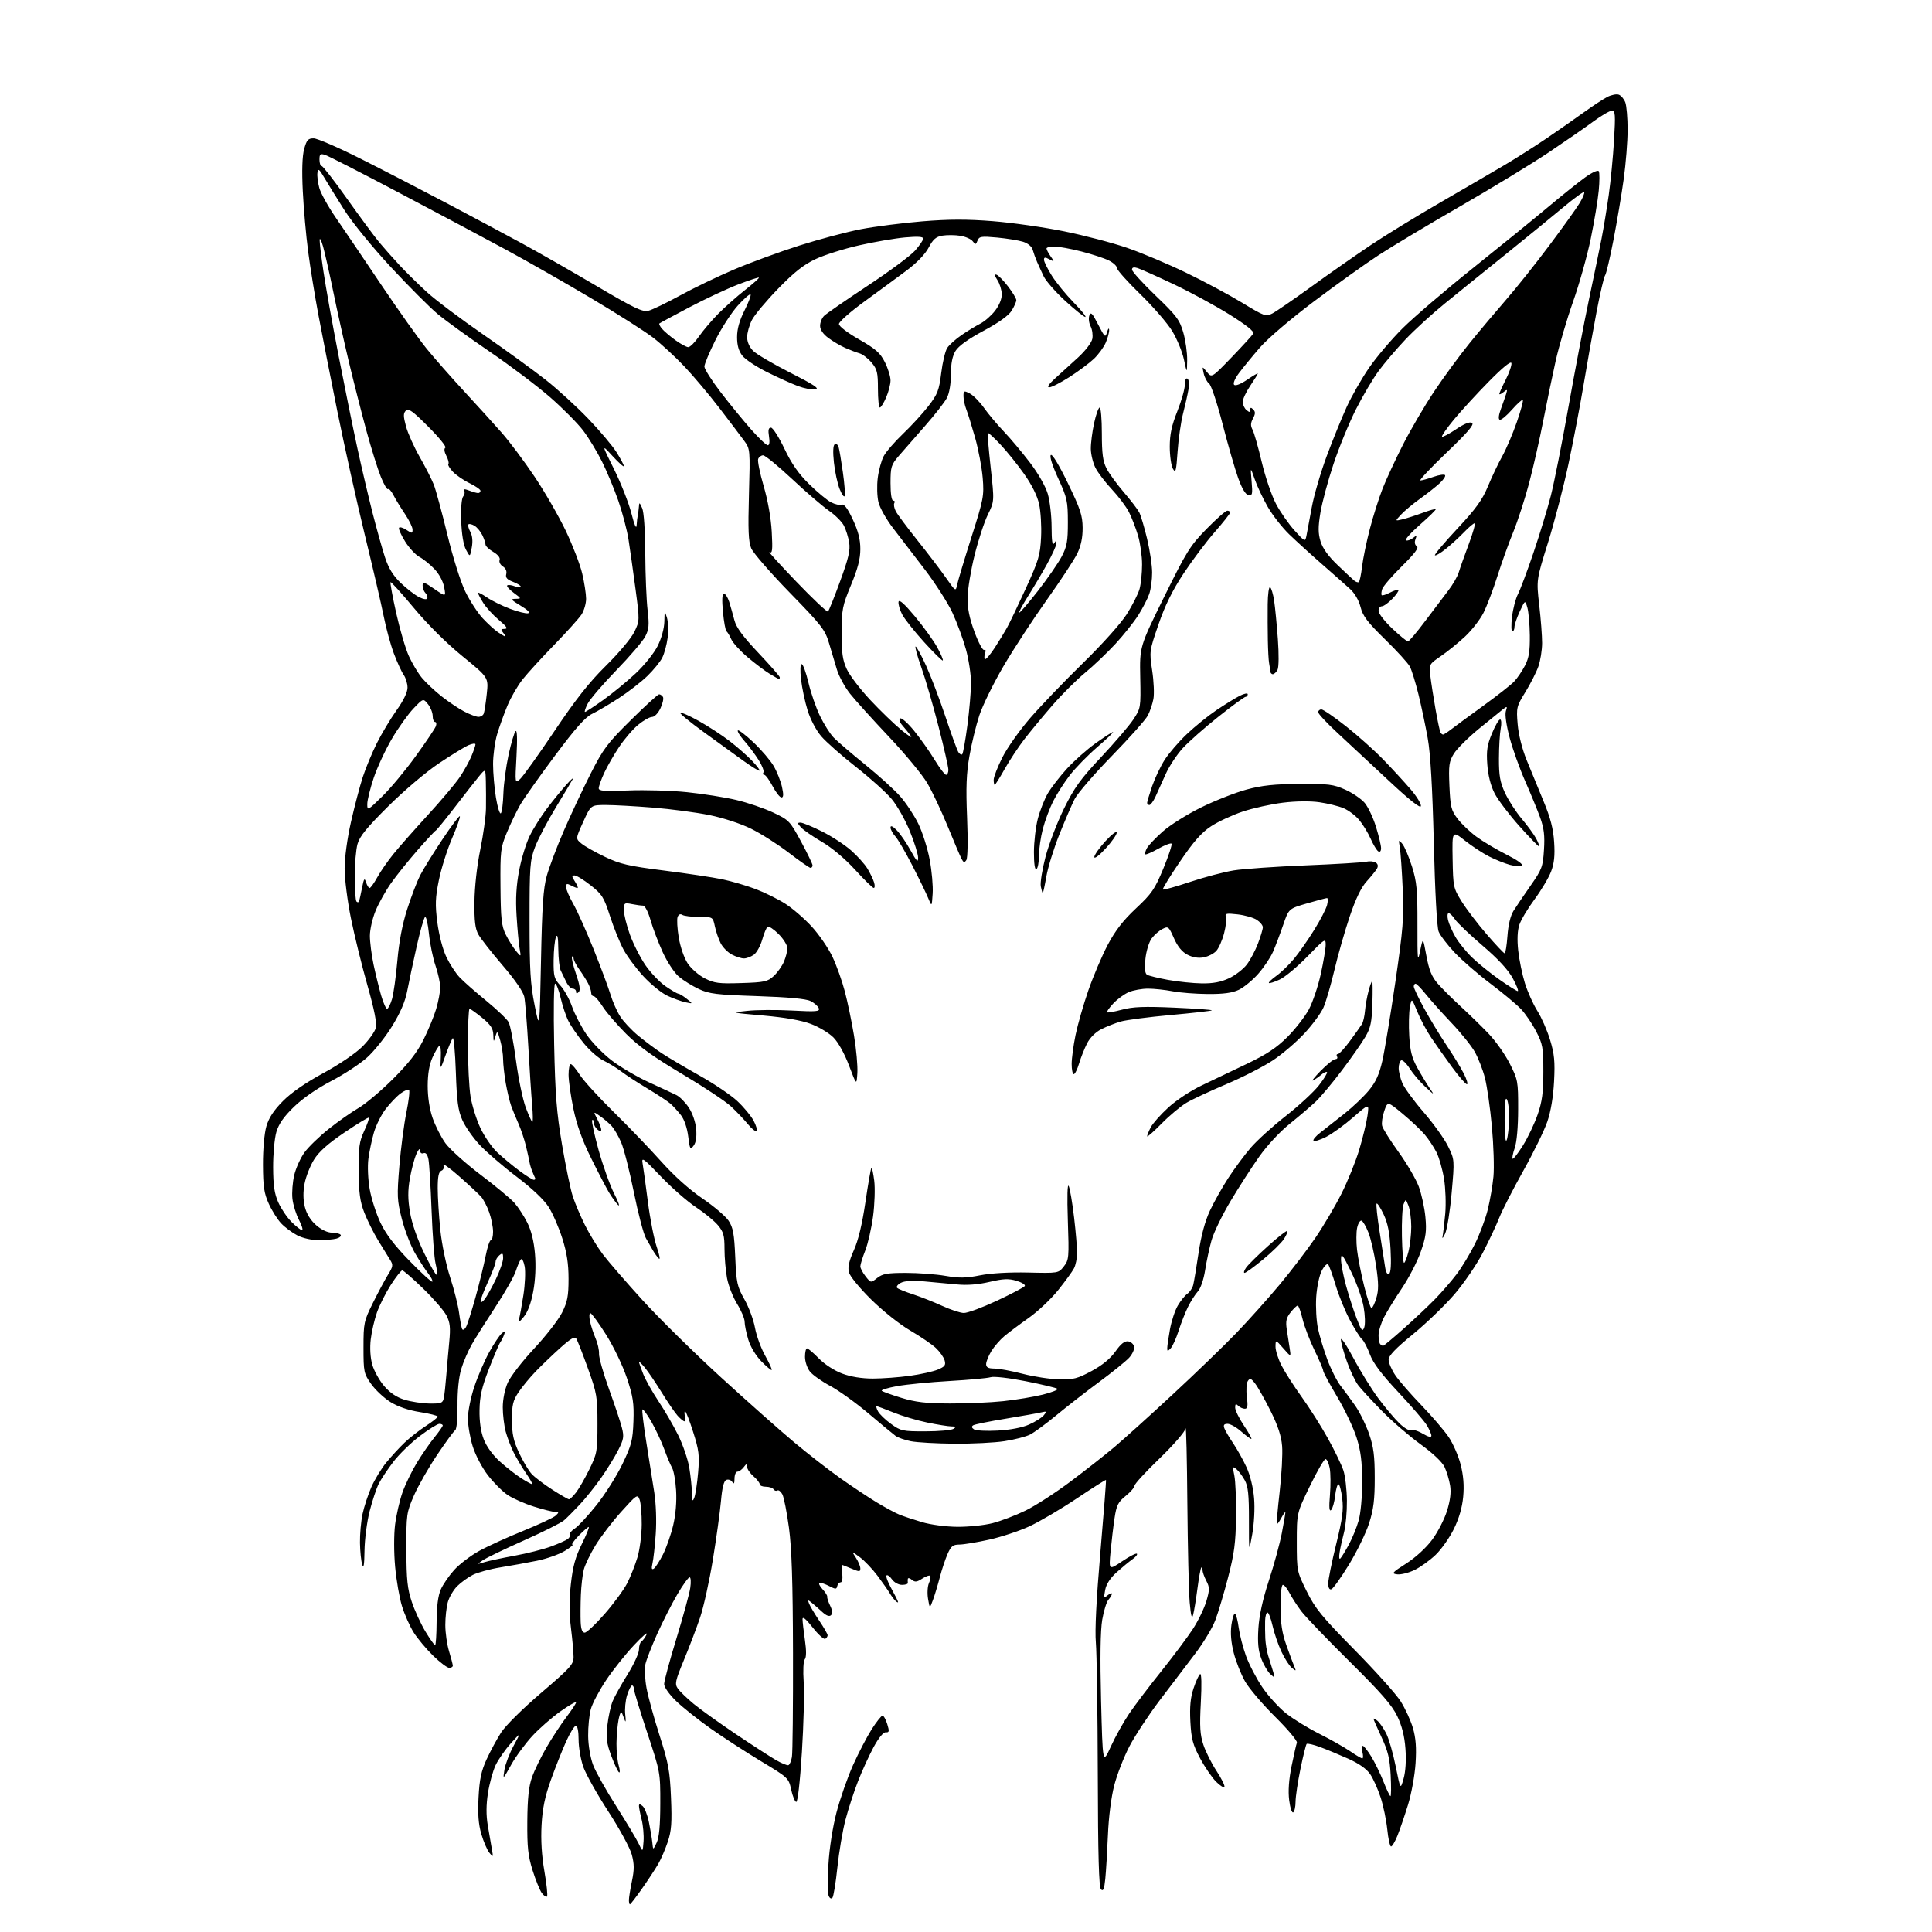 <?xml version="1.0" encoding="UTF-8" standalone="no"?>
<svg 
  version="1.1" 
  xmlns="http://www.w3.org/2000/svg" 
  xmlns:xlink="http://www.w3.org/1999/xlink" 
  xmlns:svg="http://www.w3.org/2000/svg"
  xmlns:rdf="http://www.w3.org/1999/02/22-rdf-syntax-ns#"
  xmlns:cc="http://creativecommons.org/ns#"
  xmlns:dc="http://purl.org/dc/elements/1.1/"
  viewBox="0 0 768 768"
  width="768"
  height="768"
>
<style>svg {background-color: white; }</style>"
<path stroke="none" fill="black" fill-rule="evenodd" d="M250.41,757.00C250.19,757.00 250.00,756.24 250.00,755.31C250.00,754.38 250.54,751.00 251.20,747.79C252.16,743.18 252.14,740.98 251.14,737.23C250.45,734.63 246.24,726.91 241.80,720.07C237.36,713.24 232.89,705.26 231.86,702.35C230.84,699.43 230.00,694.56 230.00,691.52C230.00,688.29 229.56,686.00 228.94,686.00C228.35,686.00 226.60,688.81 225.05,692.25C223.49,695.69 220.77,702.55 219.00,707.50C216.61,714.17 215.65,718.83 215.28,725.50C214.95,731.47 215.33,737.67 216.41,743.89C217.31,749.06 217.78,753.56 217.44,753.89C217.11,754.22 216.18,753.60 215.37,752.50C214.57,751.40 212.92,747.35 211.71,743.50C209.90,737.74 209.53,734.28 209.61,724.00C209.69,714.84 210.18,710.16 211.47,706.50C212.44,703.75 215.04,698.39 217.26,694.58C219.47,690.78 223.02,685.38 225.14,682.58C227.26,679.79 228.99,677.15 229.00,676.72C229.00,676.28 226.25,677.86 222.89,680.22C219.54,682.57 214.47,686.99 211.64,690.04C208.82,693.09 205.01,698.27 203.19,701.54C199.88,707.50 199.88,707.50 200.52,703.50C200.88,701.30 202.51,697.02 204.15,694.00C207.14,688.50 207.14,688.50 203.07,693.00C200.83,695.48 198.11,699.39 197.01,701.70C195.92,704.02 194.55,709.00 193.97,712.78C193.24,717.44 193.22,721.55 193.89,725.58C194.43,728.83 195.16,733.08 195.51,735.00C196.12,738.35 196.07,738.41 194.53,736.50C193.64,735.40 192.20,732.05 191.33,729.06C190.19,725.14 189.88,721.06 190.23,714.47C190.60,707.35 191.30,704.02 193.41,699.41C194.90,696.16 197.50,691.35 199.19,688.71C200.95,685.97 207.74,679.24 215.13,672.93C226.71,663.03 228.00,661.61 228.00,658.69C228.00,656.91 227.53,651.70 226.96,647.12C226.24,641.41 226.23,635.92 226.93,629.65C227.71,622.66 228.73,618.91 231.29,613.75C233.13,610.04 234.36,607.00 234.01,607.00C233.67,607.00 231.87,608.58 230.00,610.50C228.13,612.42 227.03,614.01 227.55,614.03C228.07,614.05 226.70,615.17 224.50,616.52C222.30,617.87 217.35,619.62 213.50,620.41C209.65,621.19 203.12,622.38 199.00,623.04C194.88,623.70 189.92,625.05 187.99,626.02C186.05,627.00 183.25,629.02 181.75,630.52C180.25,632.02 178.57,634.88 178.02,636.87C177.46,638.87 177.01,642.98 177.02,646.00C177.02,649.02 177.69,653.71 178.51,656.41C179.33,659.11 180.00,661.70 180.00,662.16C180.00,662.62 179.35,663.00 178.57,663.00C177.78,663.00 174.92,660.84 172.21,658.20C169.50,655.56 166.02,651.40 164.47,648.96C162.93,646.52 160.83,641.81 159.81,638.51C158.79,635.20 157.55,628.12 157.07,622.77C156.56,617.21 156.56,610.07 157.05,606.10C157.53,602.29 158.85,596.54 159.97,593.33C161.10,590.12 163.68,584.80 165.69,581.50C167.71,578.20 170.85,573.65 172.68,571.40C174.51,569.14 176.00,567.00 176.00,566.65C176.00,566.29 175.39,566.00 174.65,566.00C173.91,566.00 170.41,568.19 166.88,570.86C163.35,573.53 158.61,578.14 156.35,581.11C154.09,584.07 151.48,587.99 150.56,589.81C149.64,591.63 148.01,596.54 146.94,600.72C145.87,604.90 144.96,611.96 144.90,616.41C144.83,621.99 144.55,623.73 144.00,622.00C143.56,620.62 143.15,616.71 143.10,613.30C143.04,609.89 143.51,604.71 144.13,601.80C144.75,598.88 146.34,594.06 147.65,591.08C148.97,588.09 151.64,583.71 153.59,581.33C155.54,578.95 158.79,575.41 160.82,573.48C162.84,571.54 166.64,568.57 169.25,566.87C171.86,565.18 174.00,563.49 174.00,563.12C174.00,562.75 170.83,561.94 166.95,561.33C162.41,560.62 158.22,559.19 155.23,557.34C152.66,555.75 149.20,552.51 147.53,550.14C144.64,546.02 144.50,545.36 144.50,535.66C144.50,525.95 144.66,525.17 148.21,518.00C150.25,513.88 152.95,508.83 154.21,506.78C156.28,503.42 156.36,502.84 155.06,500.78C154.26,499.53 152.12,496.05 150.31,493.06C148.49,490.07 146.03,485.12 144.83,482.06C143.11,477.63 142.65,474.27 142.58,465.50C142.51,456.08 142.82,453.80 144.76,449.60C146.01,446.90 146.84,444.51 146.62,444.29C146.40,444.07 142.03,446.73 136.90,450.20C130.31,454.66 126.76,457.83 124.80,461.01C123.28,463.48 121.60,467.75 121.08,470.50C120.45,473.81 120.49,476.93 121.18,479.75C121.86,482.50 123.45,485.06 125.65,487.00C127.77,488.86 130.17,490.00 131.98,490.00C133.57,490.00 135.13,490.40 135.43,490.89C135.73,491.37 134.97,492.04 133.74,492.37C132.51,492.70 129.34,492.98 126.71,492.99C123.93,492.99 120.36,492.20 118.21,491.09C116.17,490.04 113.29,487.90 111.80,486.34C110.32,484.78 108.09,481.25 106.85,478.50C104.97,474.36 104.58,471.70 104.54,463.00C104.52,456.87 105.08,450.51 105.89,447.72C106.86,444.37 108.82,441.37 112.44,437.72C115.78,434.34 121.46,430.41 128.52,426.58C134.86,423.14 141.38,418.71 144.06,416.03C146.60,413.49 148.99,410.16 149.38,408.63C149.86,406.70 148.84,401.49 146.06,391.67C143.84,383.88 140.90,371.93 139.52,365.11C138.13,358.30 137.00,349.38 137.00,345.29C137.00,340.93 138.05,333.23 139.54,326.68C140.94,320.53 143.02,312.57 144.18,309.00C145.34,305.43 147.85,299.35 149.77,295.50C151.70,291.65 155.23,285.74 157.63,282.37C160.38,278.52 162.00,275.17 162.00,273.35C162.00,271.75 161.31,269.46 160.47,268.26C159.63,267.06 157.88,263.24 156.58,259.79C155.28,256.33 153.46,249.68 152.54,245.00C151.61,240.32 148.20,225.64 144.96,212.37C141.73,199.09 136.83,177.04 134.08,163.37C131.32,149.69 127.93,132.43 126.54,125.00C125.15,117.58 123.33,106.33 122.50,100.00C121.66,93.67 120.71,82.88 120.37,76.00C119.96,67.74 120.15,62.06 120.91,59.25C121.90,55.63 122.47,55.00 124.68,55.00C126.12,55.00 134.54,58.65 143.39,63.11C152.25,67.57 167.60,75.50 177.50,80.73C187.40,85.96 200.90,93.17 207.50,96.76C214.10,100.35 227.49,107.99 237.25,113.75C252.17,122.55 255.44,124.11 257.75,123.53C259.26,123.15 264.91,120.43 270.30,117.48C275.69,114.52 285.37,109.87 291.80,107.13C298.24,104.39 309.89,100.11 317.71,97.62C325.52,95.13 336.55,92.20 342.21,91.11C347.87,90.03 358.89,88.62 366.69,87.98C377.20,87.12 384.47,87.11 394.69,87.92C402.29,88.52 415.03,90.34 423.01,91.96C430.99,93.58 442.24,96.52 448.01,98.51C453.78,100.49 464.35,104.95 471.50,108.41C478.65,111.86 488.68,117.24 493.79,120.35C502.63,125.73 503.22,125.94 505.79,124.60C507.28,123.83 514.36,118.96 521.51,113.78C528.67,108.60 539.25,101.21 545.01,97.35C550.78,93.49 563.15,85.91 572.50,80.51C581.85,75.10 593.33,68.42 598.00,65.66C602.67,62.90 610.33,58.03 615.00,54.85C619.67,51.67 626.31,47.03 629.75,44.55C633.19,42.08 637.33,39.36 638.94,38.53C640.55,37.70 642.61,37.30 643.51,37.64C644.42,37.99 645.57,39.37 646.08,40.70C646.58,42.04 647.00,46.91 647.00,51.53C647.00,56.15 646.30,65.01 645.44,71.22C644.58,77.42 642.74,88.35 641.35,95.50C639.97,102.65 638.47,108.95 638.03,109.50C637.59,110.05 636.07,116.58 634.65,124.00C633.24,131.43 630.91,144.47 629.49,153.00C628.07,161.53 625.33,175.82 623.42,184.76C621.50,193.70 617.86,207.65 615.33,215.76C610.72,230.50 610.72,230.50 611.86,240.50C612.50,246.00 613.01,252.81 613.01,255.62C613.00,258.44 612.33,262.63 611.52,264.94C610.71,267.24 608.39,271.80 606.38,275.07C602.85,280.79 602.73,281.26 603.29,287.88C603.63,292.02 605.05,297.67 606.85,302.12C608.49,306.18 611.52,313.55 613.58,318.50C616.34,325.14 617.45,329.40 617.79,334.76C618.14,340.10 617.82,343.20 616.57,346.46C615.64,348.90 612.68,353.87 610.00,357.51C607.31,361.14 604.59,365.70 603.95,367.65C603.20,369.92 603.04,373.55 603.50,377.82C603.89,381.48 605.09,387.31 606.16,390.79C607.24,394.27 609.46,399.22 611.10,401.81C612.74,404.39 615.02,409.58 616.17,413.35C617.88,418.98 618.17,421.93 617.76,429.85C617.44,435.99 616.47,441.82 615.08,445.87C613.88,449.37 609.56,458.21 605.48,465.50C601.40,472.79 597.11,481.18 595.95,484.13C594.79,487.08 591.85,493.32 589.43,498.00C587.01,502.68 581.94,510.10 578.17,514.50C574.39,518.90 566.96,526.05 561.65,530.40C554.73,536.06 552.00,538.92 552.00,540.51C552.00,541.72 553.17,544.47 554.61,546.61C556.04,548.75 560.69,554.10 564.93,558.50C569.17,562.90 574.07,568.61 575.83,571.19C577.58,573.76 579.74,578.71 580.63,582.18C581.74,586.55 582.06,590.51 581.64,595.00C581.24,599.29 579.97,603.64 577.93,607.79C576.23,611.26 572.97,615.88 570.70,618.06C568.42,620.25 564.65,622.96 562.32,624.09C559.99,625.22 556.89,626.00 555.43,625.82C553.00,625.53 553.31,625.16 559.02,621.50C562.73,619.12 566.90,615.30 569.29,612.08C571.51,609.10 574.17,603.93 575.21,600.59C576.49,596.47 576.89,593.23 576.44,590.51C576.09,588.30 575.11,585.03 574.27,583.23C573.32,581.19 569.69,577.74 564.63,574.08C560.16,570.84 553.26,564.89 549.31,560.85C545.35,556.81 541.13,552.24 539.94,550.70C538.75,549.15 536.70,544.88 535.41,541.20C534.11,537.51 533.04,533.60 533.04,532.50C533.04,531.40 535.28,534.71 538.01,539.86C540.74,545.01 545.20,552.21 547.91,555.86C550.63,559.51 554.42,564.01 556.34,565.86C558.26,567.71 560.33,568.91 560.95,568.53C561.56,568.15 563.63,568.76 565.53,569.89C567.80,571.22 569.00,571.51 569.00,570.72C568.99,570.05 568.16,568.15 567.15,566.50C566.14,564.85 561.05,558.96 555.85,553.40C549.15,546.25 545.86,541.88 544.57,538.40C543.57,535.71 542.18,533.03 541.48,532.46C540.78,531.90 538.63,528.51 536.70,524.93C534.77,521.36 532.19,515.08 530.97,510.97C529.74,506.86 528.39,503.11 527.96,502.64C527.52,502.16 526.38,503.28 525.42,505.14C524.46,507.00 523.47,511.66 523.22,515.58C522.97,519.47 523.28,525.09 523.91,528.08C524.54,531.06 526.23,536.65 527.66,540.50C529.10,544.35 531.45,549.01 532.89,550.85C534.32,552.70 536.96,556.28 538.74,558.82C540.52,561.36 542.99,566.38 544.23,569.97C546.03,575.19 546.48,578.70 546.48,587.50C546.49,596.14 546.01,600.00 544.25,605.50C543.02,609.35 539.42,616.74 536.26,621.92C533.09,627.10 529.94,631.52 529.25,631.75C528.45,632.02 528.00,631.17 528.00,629.40C528.00,627.88 529.41,620.92 531.13,613.93C533.67,603.63 534.13,600.17 533.56,595.62C533.17,592.53 532.50,590.00 532.06,590.00C531.62,590.00 531.03,592.06 530.74,594.59C530.46,597.11 529.75,599.65 529.16,600.24C528.40,601.00 528.26,599.26 528.68,594.28C529.00,590.41 528.96,585.62 528.59,583.62C528.22,581.63 527.46,580.00 526.91,580.00C526.37,580.00 523.57,584.82 520.71,590.72C515.50,601.43 515.50,601.43 515.50,613.02C515.50,624.48 515.54,624.69 519.43,632.55C522.81,639.40 525.43,642.61 538.42,655.80C546.71,664.21 554.98,673.43 556.79,676.30C558.60,679.16 560.79,683.95 561.67,686.94C562.82,690.91 563.11,694.72 562.71,700.94C562.41,705.71 561.07,713.05 559.69,717.50C558.33,721.90 556.45,727.41 555.50,729.75C554.56,732.09 553.42,734.00 552.97,734.00C552.52,734.00 551.85,730.96 551.47,727.25C551.09,723.54 549.90,717.80 548.82,714.50C547.74,711.20 545.88,707.05 544.68,705.28C543.26,703.18 540.26,701.06 536.00,699.14C532.43,697.54 527.35,695.43 524.73,694.47C522.10,693.50 519.72,692.95 519.42,693.24C519.13,693.54 518.02,697.99 516.96,703.14C515.90,708.29 515.02,714.16 515.01,716.19C515.01,718.22 514.58,720.14 514.07,720.45C513.56,720.77 512.84,718.58 512.47,715.59C512.02,711.99 512.34,707.43 513.42,702.08C514.32,697.64 515.28,693.44 515.54,692.75C515.81,692.06 511.94,687.45 506.94,682.50C501.95,677.55 496.55,671.21 494.95,668.42C493.35,665.62 491.32,660.52 490.44,657.08C489.37,652.90 489.06,649.18 489.51,645.91C489.88,643.21 490.54,641.21 490.96,641.48C491.39,641.74 492.04,644.25 492.41,647.06C492.79,649.86 494.10,654.93 495.33,658.33C496.57,661.72 499.49,667.32 501.83,670.76C504.18,674.21 508.42,678.86 511.25,681.11C514.09,683.35 520.03,687.00 524.46,689.22C528.88,691.44 534.38,694.55 536.68,696.13C538.98,697.71 541.17,699.00 541.54,699.00C541.91,699.00 541.93,697.88 541.59,696.50C541.24,695.12 541.31,694.00 541.73,694.00C542.15,694.00 543.67,695.92 545.10,698.25C546.53,700.59 548.72,705.09 549.97,708.25C551.21,711.41 552.46,714.00 552.74,714.00C553.02,714.00 553.05,710.27 552.82,705.70C552.47,699.05 551.75,696.06 549.19,690.59C547.44,686.84 546.00,683.55 546.00,683.27C546.00,682.98 546.71,683.34 547.57,684.06C548.44,684.78 550.00,687.03 551.04,689.07C552.08,691.11 553.78,696.99 554.81,702.14C556.70,711.50 556.70,711.50 557.96,707.00C558.75,704.20 559.03,699.72 558.69,695.15C558.31,690.06 557.30,686.07 555.41,682.15C553.32,677.81 548.94,672.80 536.51,660.50C527.61,651.70 518.96,642.70 517.30,640.50C515.64,638.30 513.53,635.04 512.61,633.25C511.70,631.46 510.51,630.00 509.97,630.00C509.41,630.00 509.01,633.72 509.03,638.75C509.05,645.30 509.63,649.13 511.36,654.00C512.63,657.58 514.06,661.40 514.52,662.50C515.31,664.34 515.23,664.38 513.53,663.00C512.51,662.17 510.64,659.25 509.36,656.50C508.08,653.75 506.51,649.14 505.86,646.25C505.21,643.36 504.30,641.00 503.84,641.00C503.38,641.00 502.96,642.46 502.90,644.25C502.85,646.04 502.89,649.20 502.98,651.28C503.08,653.36 503.57,656.40 504.08,658.03C504.59,659.66 505.43,662.41 505.97,664.12C506.91,667.17 506.88,667.20 505.00,665.50C503.94,664.54 502.32,661.79 501.41,659.39C500.16,656.14 499.87,653.06 500.23,647.27C500.56,642.12 501.97,635.71 504.41,628.26C506.43,622.08 508.75,613.61 509.55,609.43C510.35,605.25 510.98,601.53 510.96,601.16C510.94,600.80 510.23,601.78 509.38,603.34C508.54,604.90 507.71,606.02 507.55,605.84C507.39,605.65 507.90,599.88 508.69,593.00C509.48,586.12 509.92,577.94 509.66,574.82C509.34,570.80 507.98,566.69 505.04,560.81C502.75,556.24 500.01,551.37 498.95,550.00C497.31,547.88 496.86,547.73 496.02,549.00C495.48,549.83 495.31,552.64 495.64,555.25C496.13,558.99 495.95,560.00 494.83,560.00C494.04,560.00 492.86,559.46 492.20,558.80C491.27,557.87 491.00,558.04 491.00,559.56C491.00,560.64 492.59,563.88 494.53,566.76C496.47,569.64 497.76,572.00 497.41,572.00C497.05,572.00 495.23,570.65 493.35,569.00C491.47,567.35 489.06,566.00 488.00,566.00C486.58,566.00 486.23,566.47 486.70,567.75C487.05,568.71 488.64,571.43 490.24,573.78C491.83,576.14 494.22,580.43 495.54,583.31C496.97,586.44 498.18,591.38 498.52,595.53C498.86,599.59 498.55,605.59 497.78,609.92C496.47,617.34 496.47,617.34 496.48,604.42C496.50,594.17 496.15,590.87 494.82,588.43C493.89,586.74 492.39,584.74 491.49,583.99C489.98,582.74 489.91,582.97 490.67,586.56C491.13,588.73 491.43,596.12 491.34,603.00C491.21,613.29 490.65,617.53 488.20,627.00C486.56,633.33 484.26,641.02 483.09,644.10C481.93,647.18 478.25,653.25 474.92,657.60C471.59,661.94 465.30,670.23 460.93,676.00C456.56,681.77 451.18,689.97 448.96,694.21C446.75,698.46 444.03,705.43 442.93,709.71C441.72,714.38 440.71,722.31 440.42,729.50C440.14,736.10 439.67,743.91 439.37,746.86C438.96,750.94 438.55,751.95 437.66,751.06C436.82,750.22 436.47,737.72 436.39,705.15C436.32,680.54 435.98,657.05 435.62,652.95C435.19,648.09 435.82,635.61 437.42,617.02C438.77,601.36 439.77,588.43 439.64,588.30C439.50,588.17 434.24,591.50 427.95,595.71C421.65,599.92 413.21,604.88 409.20,606.74C405.18,608.59 397.98,610.98 393.20,612.03C388.41,613.09 383.11,613.97 381.40,613.98C378.79,614.00 378.05,614.59 376.66,617.75C375.76,619.81 374.37,623.98 373.59,627.00C372.80,630.02 371.58,634.08 370.87,636.00C369.58,639.50 369.58,639.50 368.91,635.53C368.54,633.34 368.71,630.54 369.28,629.28C369.86,628.02 370.07,626.73 369.75,626.42C369.43,626.10 368.01,626.60 366.58,627.54C364.49,628.91 363.70,629.00 362.49,628.00C361.67,627.31 360.95,627.15 360.88,627.63C360.82,628.11 360.82,628.84 360.88,629.25C360.95,629.66 359.90,630.00 358.56,630.00C357.18,630.00 355.45,629.05 354.58,627.81C353.74,626.61 352.76,625.91 352.41,626.26C352.06,626.61 352.95,629.00 354.39,631.57C355.82,634.15 357.00,636.51 357.00,636.83C357.00,637.14 356.50,636.90 355.88,636.28C355.27,635.67 354.26,634.30 353.63,633.23C353.01,632.17 350.85,629.10 348.84,626.40C346.82,623.71 343.67,620.39 341.84,619.04C338.50,616.58 338.50,616.58 340.25,619.25C341.21,620.73 342.00,622.63 342.00,623.48C342.00,624.87 341.63,624.87 338.38,623.51C336.39,622.68 334.68,622.00 334.58,622.00C334.48,622.00 334.59,623.58 334.81,625.50C335.04,627.51 334.78,629.00 334.18,629.00C333.61,629.00 333.00,629.67 332.82,630.49C332.54,631.82 332.16,631.81 329.58,630.47C327.98,629.63 326.27,629.08 325.79,629.24C325.31,629.40 325.84,630.52 326.97,631.73C328.10,632.95 328.94,634.29 328.84,634.72C328.73,635.15 329.26,636.75 330.00,638.28C330.90,640.13 331.01,641.39 330.35,642.05C329.68,642.72 328.52,642.29 326.86,640.78C325.49,639.52 323.61,637.87 322.67,637.11C321.16,635.88 321.03,635.93 321.64,637.49C322.01,638.47 323.82,641.51 325.66,644.24C327.50,646.97 329.00,649.58 329.00,650.04C329.00,650.50 328.57,651.15 328.05,651.47C327.52,651.79 325.27,649.76 323.05,646.94C320.34,643.51 319.01,642.43 319.02,643.66C319.03,644.67 319.46,648.40 319.97,651.95C320.58,656.13 320.56,658.83 319.92,659.60C319.35,660.28 319.17,664.08 319.48,668.64C319.79,672.96 319.46,685.50 318.77,696.50C318.01,708.48 317.10,716.42 316.51,716.30C315.97,716.19 315.07,713.99 314.51,711.42C313.51,706.80 313.35,706.65 302.50,700.11C296.45,696.46 287.45,690.62 282.50,687.13C277.55,683.64 271.36,678.71 268.75,676.18C266.01,673.52 264.00,670.67 264.00,669.44C264.00,668.27 266.19,660.15 268.87,651.40C271.54,642.66 274.03,633.59 274.38,631.25C274.73,628.91 274.62,627.00 274.13,627.00C273.63,627.00 271.44,630.04 269.26,633.75C267.08,637.46 263.47,644.55 261.24,649.50C259.01,654.45 256.89,659.92 256.53,661.66C256.17,663.40 256.38,667.61 257.00,671.01C257.62,674.42 259.95,682.89 262.18,689.85C265.73,700.94 266.29,703.99 266.73,714.64C267.14,724.52 266.91,727.76 265.48,732.07C264.51,734.98 262.80,738.97 261.67,740.93C260.54,742.89 257.64,747.31 255.22,750.75C252.80,754.19 250.64,757.00 250.41,757.00zM330.89,754.42C330.41,754.95 329.78,754.59 329.39,753.56C329.01,752.59 328.98,747.00 329.32,741.15C329.68,734.80 330.98,726.46 332.52,720.50C333.95,715.00 336.93,706.49 339.13,701.59C341.34,696.69 344.68,690.28 346.56,687.34C348.44,684.40 350.36,682.00 350.82,682.00C351.28,682.00 352.13,683.51 352.70,685.37C353.58,688.23 353.49,688.72 352.13,688.62C351.15,688.54 349.29,690.80 347.28,694.50C345.50,697.80 342.71,703.89 341.09,708.04C339.47,712.18 337.21,719.10 336.09,723.41C334.96,727.72 333.51,736.26 332.87,742.38C332.24,748.49 331.34,753.91 330.89,754.42zM255.82,731.96C255.99,729.56 255.65,725.69 255.07,723.35C254.48,721.02 254.00,718.58 254.00,717.93C254.00,717.04 254.35,717.04 255.45,717.95C256.24,718.61 257.37,721.48 257.95,724.33C258.53,727.17 259.15,730.85 259.31,732.50C259.61,735.50 259.61,735.50 261.03,732.50C262.02,730.42 262.46,725.68 262.47,717.00C262.50,704.57 262.47,704.41 257.25,688.68C254.36,679.98 252.00,672.22 252.00,671.43C252.00,670.64 251.66,670.00 251.24,670.00C250.83,670.00 249.95,671.74 249.28,673.86C248.62,675.98 248.29,679.47 248.55,681.61C248.81,683.75 248.75,684.83 248.43,684.00C248.11,683.17 247.58,681.83 247.27,681.00C246.93,680.11 246.37,681.13 245.90,683.50C245.47,685.70 245.09,689.98 245.06,693.01C245.03,696.04 245.42,699.98 245.94,701.78C246.45,703.57 246.51,704.81 246.07,704.54C245.62,704.27 244.24,701.33 243.00,698.01C241.13,693.01 240.87,690.91 241.45,685.78C241.83,682.37 242.78,678.06 243.56,676.20C244.34,674.33 247.01,669.55 249.49,665.57C251.97,661.59 254.00,657.16 254.00,655.73C254.00,654.29 254.45,652.84 254.99,652.50C255.54,652.17 256.46,650.90 257.04,649.69C257.62,648.49 255.35,650.42 252.00,654.00C248.64,657.58 243.67,663.82 240.95,667.89C238.23,671.95 235.49,677.12 234.86,679.39C234.23,681.65 233.76,686.47 233.80,690.10C233.85,693.91 234.68,698.76 235.76,701.60C236.78,704.29 240.91,711.66 244.93,717.96C248.94,724.26 252.97,730.97 253.87,732.87C255.50,736.33 255.50,736.33 255.82,731.96zM486.74,710.27C486.56,710.82 485.07,709.91 483.42,708.26C481.77,706.62 478.89,702.39 477.02,698.88C474.15,693.50 473.55,691.22 473.19,684.37C472.88,678.45 473.22,674.84 474.46,671.13C475.39,668.32 476.57,665.77 477.07,665.46C477.62,665.12 477.73,669.63 477.35,676.75C476.83,686.38 477.03,689.56 478.37,693.60C479.28,696.34 481.61,700.99 483.55,703.93C485.49,706.87 486.92,709.73 486.74,710.27zM313.39,701.69C313.89,701.53 314.52,700.08 314.80,698.45C315.09,696.83 315.28,678.17 315.23,657.00C315.16,628.69 314.73,615.53 313.62,607.28C312.79,601.12 311.61,595.14 311.00,594.01C310.40,592.87 309.50,592.19 309.02,592.49C308.53,592.79 307.86,592.58 307.51,592.02C307.16,591.46 305.78,591.00 304.44,591.00C303.10,591.00 302.00,590.55 302.00,589.99C302.00,589.44 300.88,588.01 299.50,586.81C298.12,585.62 296.99,583.93 296.97,583.07C296.94,581.73 296.74,581.76 295.61,583.25C294.88,584.21 293.77,585.00 293.14,585.00C292.51,585.00 291.99,586.24 291.98,587.75C291.97,589.73 291.72,590.11 291.09,589.10C290.60,588.34 289.55,587.96 288.75,588.27C287.74,588.66 287.08,591.21 286.60,596.66C286.22,600.97 284.77,611.48 283.37,620.00C281.98,628.52 279.69,638.88 278.29,643.00C276.90,647.12 274.01,654.70 271.88,659.84C268.40,668.28 268.16,669.39 269.46,671.24C270.25,672.37 273.06,675.09 275.70,677.28C278.34,679.47 285.90,684.89 292.50,689.33C299.10,693.76 306.30,698.42 308.50,699.68C310.70,700.94 312.90,701.85 313.39,701.69zM441.56,694.30C443.34,690.39 446.63,684.49 448.88,681.17C451.13,677.86 456.87,670.28 461.64,664.33C466.41,658.37 472.06,650.82 474.19,647.55C476.32,644.27 478.73,639.28 479.56,636.46C480.88,631.89 480.88,631.00 479.53,628.41C478.70,626.81 478.01,624.86 478.01,624.08C478.00,623.30 477.78,622.88 477.52,623.15C477.25,623.42 476.56,627.21 475.99,631.57C475.42,635.93 474.65,640.62 474.27,642.00C473.79,643.77 473.39,642.32 472.92,637.00C472.56,632.88 472.14,615.10 471.99,597.50C471.85,579.90 471.53,566.56 471.28,567.86C471.03,569.17 466.44,574.46 460.92,579.78C455.46,585.03 451.00,589.89 451.00,590.57C451.00,591.25 449.41,593.09 447.48,594.65C444.45,597.09 443.82,598.36 443.05,603.50C442.55,606.80 441.84,612.81 441.46,616.85C440.78,624.20 440.78,624.20 446.08,620.63C449.00,618.66 451.64,617.31 451.94,617.63C452.25,617.94 451.44,618.94 450.14,619.85C448.84,620.76 446.03,623.08 443.89,625.00C441.35,627.28 439.76,629.72 439.33,632.00C438.72,635.18 438.81,635.38 440.33,634.13C441.25,633.37 442.00,633.11 442.00,633.55C442.00,633.99 441.38,635.05 440.62,635.92C439.86,636.79 438.75,640.37 438.15,643.88C437.43,648.09 437.27,658.96 437.69,675.83C438.33,701.41 438.33,701.41 441.56,694.30zM172.96,654.00C173.26,654.00 173.53,649.84 173.56,644.75C173.59,638.57 174.14,634.29 175.21,631.86C176.09,629.86 178.49,626.36 180.55,624.08C182.61,621.80 187.04,618.42 190.40,616.56C193.75,614.70 201.68,611.09 208.00,608.53C214.32,605.96 220.16,603.22 220.96,602.43C222.25,601.18 222.21,601.00 220.67,601.00C219.71,601.00 215.90,600.05 212.21,598.89C208.52,597.73 203.83,595.65 201.79,594.28C199.74,592.90 196.21,589.37 193.94,586.43C191.63,583.43 188.97,578.38 187.91,574.95C186.86,571.58 186.00,566.58 186.00,563.84C186.00,561.10 187.15,555.40 188.57,551.18C189.98,546.95 192.66,540.76 194.53,537.40C196.40,534.05 198.63,530.72 199.49,530.01C200.82,528.90 200.95,528.99 200.37,530.61C199.99,531.65 199.32,532.98 198.88,533.56C198.43,534.15 196.42,538.87 194.40,544.06C191.52,551.47 190.71,555.01 190.62,560.50C190.54,565.10 191.12,569.10 192.31,572.18C193.43,575.08 195.90,578.46 198.81,581.07C201.39,583.39 205.18,586.34 207.23,587.64C209.28,588.94 211.22,590.00 211.53,590.00C211.84,590.00 210.79,588.09 209.18,585.75C207.58,583.41 205.36,579.70 204.24,577.49C203.12,575.29 201.68,571.52 201.03,569.12C200.39,566.72 199.86,562.36 199.86,559.43C199.86,556.31 200.67,552.27 201.83,549.64C202.92,547.18 207.64,541.08 212.32,536.08C217.00,531.07 221.99,524.65 223.42,521.79C225.57,517.48 226.00,515.22 226.00,508.36C226.00,502.36 225.33,497.97 223.53,492.30C222.18,488.01 219.74,482.41 218.12,479.85C216.25,476.91 211.57,472.47 205.34,467.74C199.93,463.64 193.33,457.95 190.68,455.11C188.03,452.26 184.92,447.82 183.78,445.23C182.09,441.41 181.60,437.80 181.21,426.20C180.94,418.32 180.39,412.24 179.98,412.69C179.58,413.14 178.28,416.20 177.11,419.50C174.96,425.50 174.96,425.50 175.23,420.34C175.38,417.51 175.12,415.43 174.65,415.72C174.18,416.01 172.95,418.10 171.92,420.37C170.66,423.14 170.04,426.83 170.02,431.59C170.01,436.08 170.72,440.77 171.95,444.37C173.03,447.49 175.32,452.01 177.04,454.41C178.77,456.81 185.03,462.44 190.95,466.92C196.87,471.39 202.94,476.43 204.44,478.11C205.94,479.80 208.26,483.34 209.59,485.99C211.19,489.17 212.23,493.40 212.66,498.45C213.07,503.30 212.82,508.74 211.98,513.30C211.10,518.04 209.80,521.53 208.18,523.50C206.37,525.69 205.86,525.96 206.29,524.50C206.61,523.40 207.41,519.05 208.06,514.82C208.72,510.60 208.94,505.48 208.56,503.44C208.17,501.41 207.50,500.14 207.05,500.62C206.61,501.10 205.70,503.19 205.04,505.26C204.38,507.33 200.81,513.63 197.11,519.26C193.42,524.89 189.15,531.66 187.63,534.29C186.11,536.93 184.17,541.42 183.32,544.29C182.37,547.49 181.81,553.04 181.87,558.70C181.92,563.89 181.52,568.18 180.96,568.53C180.40,568.87 177.17,573.28 173.78,578.32C170.38,583.37 166.23,590.65 164.55,594.50C161.60,601.27 161.50,601.98 161.54,616.00C161.58,628.04 161.95,631.57 163.71,636.81C164.87,640.28 167.31,645.57 169.12,648.56C170.94,651.55 172.66,654.00 172.96,654.00zM232.43,649.00C233.22,649.00 236.82,645.61 240.43,641.47C244.04,637.33 248.07,631.82 249.39,629.22C250.70,626.62 252.51,622.02 253.41,619.00C254.31,615.98 255.07,610.12 255.09,606.00C255.12,601.88 254.74,597.44 254.26,596.14C253.41,593.88 253.10,594.09 246.94,600.95C243.40,604.89 238.80,610.88 236.73,614.27C234.66,617.65 232.56,622.02 232.06,623.96C231.56,625.91 231.04,630.42 230.90,634.00C230.76,637.58 230.73,642.41 230.82,644.75C230.95,647.69 231.44,649.00 232.43,649.00zM259.87,623.58C260.51,623.18 262.16,620.64 263.53,617.94C264.90,615.23 266.74,609.98 267.61,606.26C268.60,602.04 269.03,596.87 268.76,592.50C268.53,588.65 267.81,584.60 267.17,583.50C266.53,582.40 265.11,579.02 264.01,576.00C262.90,572.98 260.62,568.10 258.93,565.16C257.24,562.22 255.64,560.03 255.38,560.29C255.12,560.55 255.80,566.33 256.89,573.13C257.98,579.93 259.42,588.99 260.08,593.26C260.78,597.80 261.02,604.63 260.66,609.76C260.33,614.57 259.75,619.80 259.38,621.40C258.90,623.48 259.04,624.09 259.87,623.58zM192.50,621.00C194.15,620.49 199.55,619.33 204.50,618.43C209.45,617.53 215.97,615.87 219.00,614.76C222.02,613.65 225.06,612.29 225.74,611.75C226.42,611.21 226.76,610.42 226.50,610.00C226.23,609.57 227.14,608.48 228.52,607.58C229.90,606.68 233.79,602.46 237.17,598.22C240.55,593.97 245.16,586.67 247.41,582.00C251.05,574.43 251.53,572.57 251.80,565.00C252.05,557.79 251.66,555.18 249.20,547.80C247.57,542.91 243.95,535.37 240.92,530.55C237.95,525.85 235.15,522.00 234.69,522.00C234.22,522.00 234.15,523.46 234.53,525.25C234.92,527.04 235.91,530.08 236.74,532.00C237.58,533.92 238.20,536.70 238.12,538.17C238.04,539.64 239.83,545.94 242.08,552.17C244.34,558.40 246.65,565.32 247.21,567.54C248.12,571.09 247.93,572.20 245.70,576.54C244.31,579.27 241.22,584.26 238.83,587.64C236.45,591.02 232.66,595.75 230.41,598.14C228.16,600.54 225.39,603.32 224.24,604.33C223.10,605.34 215.89,608.95 208.22,612.37C200.55,615.78 193.20,619.33 191.88,620.25C189.50,621.93 189.50,621.93 192.50,621.00zM532.86,619.47C533.35,618.94 534.85,616.48 536.19,614.00C537.54,611.52 539.28,607.25 540.07,604.50C540.91,601.56 541.49,595.17 541.48,589.00C541.47,581.01 540.94,576.82 539.27,571.50C538.06,567.65 534.58,560.32 531.53,555.21C528.49,550.10 526.00,545.46 526.00,544.90C526.00,544.34 524.43,540.64 522.50,536.69C520.58,532.73 518.45,527.14 517.77,524.25C517.08,521.36 516.22,519.00 515.84,519.00C515.46,519.00 514.19,520.22 513.02,521.70C511.32,523.86 511.02,525.22 511.51,528.45C511.85,530.68 512.38,534.08 512.68,536.00C513.22,539.50 513.22,539.50 510.15,536.00C507.08,532.50 507.08,532.50 507.04,535.28C507.02,536.81 508.08,540.19 509.41,542.78C510.73,545.38 514.35,551.02 517.45,555.33C520.55,559.64 525.25,567.06 527.89,571.83C530.54,576.60 533.29,582.30 534.02,584.50C534.75,586.70 535.38,592.10 535.42,596.50C535.46,600.90 534.96,606.52 534.31,609.00C533.65,611.48 532.86,615.06 532.54,616.97C532.20,619.03 532.32,620.05 532.86,619.47zM380.54,606.93C384.96,606.97 391.26,606.32 394.54,605.48C397.82,604.65 403.73,602.39 407.69,600.46C411.64,598.53 419.74,593.29 425.69,588.82C431.63,584.35 439.43,578.23 443.00,575.22C446.57,572.21 456.93,562.88 466.00,554.47C475.07,546.07 486.55,534.99 491.50,529.85C496.45,524.70 504.22,516.02 508.77,510.56C513.32,505.10 519.67,496.77 522.89,492.06C526.11,487.35 530.78,479.43 533.28,474.46C535.77,469.49 538.95,461.62 540.34,456.96C541.74,452.31 543.20,446.27 543.59,443.54C544.29,438.58 544.29,438.58 537.90,444.16C534.38,447.23 529.54,450.73 527.15,451.94C524.76,453.15 522.51,453.84 522.15,453.47C521.79,453.09 523.05,451.60 524.95,450.15C526.85,448.69 531.12,445.33 534.45,442.68C537.77,440.04 542.15,435.87 544.17,433.42C546.90,430.11 548.27,427.11 549.50,421.73C550.41,417.76 552.73,403.70 554.66,390.50C557.75,369.33 558.10,364.97 557.61,353.50C557.30,346.35 556.79,338.93 556.47,337.00C555.91,333.66 555.96,333.59 557.49,335.50C558.37,336.60 560.08,340.65 561.30,344.50C563.19,350.53 563.49,353.72 563.46,367.50C563.43,381.78 563.54,382.91 564.53,378.00C565.64,372.50 565.64,372.50 567.01,379.94C568.06,385.58 569.12,388.22 571.44,390.90C573.12,392.84 577.20,396.90 580.50,399.94C583.80,402.97 588.81,407.84 591.62,410.77C594.44,413.70 598.27,419.09 600.12,422.75C603.38,429.17 603.50,429.80 603.48,440.95C603.47,447.96 602.94,454.00 602.13,456.32C601.40,458.42 601.02,460.35 601.29,460.62C601.56,460.89 603.39,458.53 605.37,455.37C607.35,452.21 609.98,446.67 611.23,443.06C613.03,437.86 613.50,434.32 613.50,426.00C613.50,416.41 613.25,415.03 610.65,410.00C609.08,406.98 606.38,403.00 604.65,401.16C602.92,399.32 597.45,394.76 592.50,391.02C587.55,387.29 581.14,381.73 578.25,378.67C575.36,375.61 572.49,371.85 571.88,370.31C571.20,368.61 570.44,354.62 569.96,335.00C569.41,312.90 568.64,299.62 567.55,293.50C566.67,288.55 565.01,280.68 563.86,276.00C562.71,271.32 561.18,266.38 560.46,265.00C559.73,263.62 555.28,258.73 550.55,254.12C543.61,247.34 541.75,244.89 540.85,241.33C540.17,238.63 538.53,235.82 536.62,234.08C534.90,232.52 529.90,228.09 525.50,224.25C521.10,220.40 515.23,215.06 512.46,212.38C509.69,209.70 505.86,204.80 503.96,201.50C502.06,198.20 499.72,193.25 498.77,190.50C497.03,185.50 497.03,185.50 497.53,191.33C497.98,196.50 497.84,197.12 496.27,196.81C495.12,196.59 493.69,194.20 492.18,189.99C490.90,186.42 488.11,176.77 485.99,168.54C483.87,160.30 481.46,153.08 480.63,152.47C479.81,151.87 478.84,150.05 478.49,148.44C477.84,145.50 477.84,145.50 479.76,147.87C481.69,150.23 481.69,150.23 489.59,142.04C493.94,137.53 497.81,133.28 498.20,132.60C498.66,131.79 495.46,129.23 488.70,125.00C483.09,121.50 473.10,116.08 466.50,112.96C459.90,109.84 453.49,106.97 452.25,106.58C450.70,106.09 450.00,106.27 449.99,107.18C449.99,107.91 454.20,112.55 459.36,117.50C467.68,125.48 468.92,127.14 470.37,132.15C471.27,135.26 471.96,140.21 471.92,143.15C471.83,148.50 471.83,148.50 470.63,142.89C469.96,139.81 467.87,134.73 465.98,131.61C464.08,128.49 458.37,121.88 453.27,116.93C448.17,111.98 444.00,107.30 444.00,106.54C444.00,105.77 442.55,104.42 440.77,103.54C439.00,102.65 434.09,101.04 429.86,99.96C425.63,98.88 420.78,98.00 419.08,98.00C417.39,98.00 416.00,98.35 416.00,98.78C416.00,99.21 416.73,100.60 417.63,101.88C419.21,104.14 419.20,104.18 417.13,103.07C415.45,102.17 415.00,102.21 415.00,103.27C415.00,104.01 416.39,106.83 418.09,109.55C419.79,112.27 423.72,117.09 426.81,120.25C429.91,123.41 431.98,126.00 431.43,126.00C430.87,126.00 427.29,123.13 423.46,119.62C419.63,116.11 415.78,111.72 414.89,109.87C414.00,108.01 412.80,105.38 412.20,104.00C411.61,102.62 410.85,100.52 410.52,99.31C410.15,98.00 408.63,96.72 406.70,96.11C404.94,95.55 400.31,94.80 396.40,94.43C390.05,93.84 389.23,93.97 388.58,95.64C387.93,97.31 387.74,97.34 386.68,95.92C386.03,95.04 383.81,94.06 381.75,93.73C379.69,93.40 376.51,93.37 374.70,93.66C372.07,94.09 370.93,95.07 369.14,98.45C367.72,101.12 364.40,104.55 360.19,107.68C356.51,110.43 349.00,115.94 343.50,119.94C338.00,123.95 333.50,127.93 333.50,128.79C333.50,129.71 336.83,132.26 341.50,134.93C348.12,138.71 349.89,140.27 351.75,143.96C352.99,146.42 354.00,149.68 354.00,151.21C354.00,152.73 353.22,155.79 352.26,157.99C351.31,160.20 350.18,162.00 349.76,162.00C349.34,162.00 349.00,158.66 349.00,154.58C349.00,148.08 348.68,146.77 346.46,144.13C345.06,142.47 342.92,140.82 341.71,140.47C340.49,140.13 337.93,139.15 336.00,138.30C334.07,137.45 331.04,135.66 329.25,134.32C327.17,132.78 326.00,131.04 326.00,129.52C326.00,128.21 326.71,126.43 327.58,125.57C328.45,124.70 336.22,119.32 344.86,113.62C353.50,107.92 362.01,101.61 363.78,99.59C365.55,97.58 367.00,95.43 367.00,94.83C367.00,94.06 364.76,93.93 359.75,94.38C355.76,94.74 347.58,96.15 341.57,97.51C335.57,98.86 327.78,101.32 324.27,102.96C319.49,105.20 315.76,108.14 309.35,114.72C304.65,119.55 299.95,125.17 298.90,127.21C297.86,129.25 297.00,132.31 297.00,134.01C297.00,135.93 297.90,137.99 299.39,139.48C300.71,140.80 307.35,144.70 314.14,148.15C323.62,152.96 325.94,154.51 324.12,154.80C322.81,155.00 319.66,154.39 317.12,153.44C314.58,152.48 309.06,149.99 304.86,147.89C300.65,145.80 296.26,142.88 295.11,141.41C293.64,139.54 293.00,137.30 293.00,134.01C293.00,130.76 293.93,127.45 295.95,123.43C297.58,120.21 298.66,117.33 298.35,117.04C298.05,116.74 295.78,118.72 293.32,121.44C290.85,124.16 286.84,130.34 284.41,135.17C281.99,140.01 280.00,144.76 280.01,145.73C280.02,146.70 282.92,151.28 286.47,155.90C290.02,160.53 295.44,167.16 298.52,170.65C301.61,174.14 304.61,177.00 305.20,177.00C305.86,177.00 306.05,175.67 305.69,173.50C305.28,170.95 305.49,170.00 306.48,170.00C307.22,170.00 309.63,173.77 311.82,178.37C314.70,184.40 317.45,188.34 321.66,192.46C324.87,195.61 328.78,198.85 330.34,199.66C331.90,200.48 333.81,200.90 334.59,200.61C335.55,200.23 336.93,202.06 339.00,206.49C341.16,211.12 342.00,214.41 342.00,218.26C342.00,222.16 340.99,226.05 338.29,232.56C334.87,240.81 334.59,242.27 334.56,251.50C334.54,259.54 334.94,262.38 336.61,266.00C337.75,268.48 341.93,273.97 345.90,278.20C349.86,282.44 355.45,287.83 358.30,290.19C361.16,292.55 362.85,293.59 362.05,292.49C361.25,291.40 359.75,289.53 358.72,288.36C357.59,287.06 357.25,285.97 357.86,285.59C358.41,285.25 360.89,287.45 363.37,290.49C365.84,293.53 369.51,298.72 371.51,302.01C373.51,305.30 375.56,308.00 376.07,308.00C376.58,308.00 377.00,307.11 377.00,306.03C377.00,304.94 375.24,297.18 373.08,288.78C370.93,280.37 367.84,269.79 366.23,265.25C364.61,260.71 363.60,257.00 363.98,257.00C364.36,257.00 366.25,260.49 368.19,264.75C370.12,269.01 373.58,278.12 375.87,285.00C378.16,291.88 380.45,298.16 380.96,298.97C381.47,299.78 382.17,300.17 382.50,299.83C382.84,299.49 383.76,294.33 384.55,288.36C385.34,282.39 385.99,274.79 385.99,271.48C386.00,268.17 385.08,262.12 383.95,258.05C382.82,253.97 380.41,247.45 378.61,243.57C376.80,239.68 371.89,232.00 367.71,226.50C363.52,221.00 357.86,213.61 355.12,210.08C352.36,206.51 349.72,201.84 349.19,199.58C348.66,197.33 348.53,193.03 348.92,190.00C349.30,186.97 350.36,183.08 351.28,181.34C352.20,179.60 355.66,175.60 358.96,172.45C362.27,169.30 366.82,164.33 369.08,161.40C372.70,156.70 373.30,155.16 374.15,148.29C374.68,144.00 375.75,139.51 376.54,138.31C377.33,137.10 379.89,134.80 382.23,133.20C384.58,131.59 387.94,129.54 389.70,128.64C391.46,127.74 394.11,125.41 395.60,123.46C397.26,121.29 398.27,118.74 398.22,116.88C398.17,115.21 397.38,112.70 396.47,111.31C395.24,109.44 395.16,108.88 396.15,109.21C396.89,109.46 398.96,111.57 400.75,113.91C402.54,116.24 404.00,118.68 404.00,119.33C403.99,119.97 403.16,121.85 402.14,123.50C400.94,125.45 397.01,128.26 390.98,131.50C384.89,134.77 381.03,137.54 379.84,139.50C378.58,141.57 378.01,144.46 378.00,148.80C378.00,152.59 377.37,156.32 376.42,158.16C375.54,159.85 371.61,164.89 367.67,169.36C363.72,173.84 359.04,179.20 357.25,181.28C354.26,184.77 354.00,185.62 354.00,192.03C354.00,196.27 354.42,199.00 355.06,199.00C355.64,199.00 355.85,199.44 355.51,199.98C355.18,200.52 355.44,201.98 356.09,203.23C356.74,204.48 360.60,209.66 364.66,214.74C368.73,219.83 373.82,226.51 375.98,229.60C379.91,235.20 379.91,235.20 380.50,232.35C380.82,230.78 383.37,222.30 386.17,213.50C390.98,198.39 391.22,197.09 390.64,190.00C390.30,185.88 388.94,178.68 387.62,174.00C386.29,169.32 384.71,164.23 384.10,162.68C383.50,161.14 383.00,158.80 383.00,157.49C383.00,155.28 383.17,155.21 385.51,156.42C386.89,157.13 389.42,159.70 391.13,162.11C392.84,164.52 396.38,168.75 399.01,171.50C401.63,174.25 406.29,179.80 409.37,183.84C412.66,188.14 415.60,193.28 416.49,196.27C417.32,199.07 418.01,204.99 418.02,209.43C418.03,215.01 418.33,217.04 419.00,216.00C419.86,214.67 419.97,214.67 419.95,216.00C419.94,216.82 418.26,220.53 416.22,224.22C414.17,227.92 410.76,233.68 408.64,237.03C406.52,240.38 404.96,243.29 405.17,243.50C405.38,243.71 408.69,239.87 412.53,234.96C416.36,230.05 420.62,223.90 422.00,221.29C424.13,217.24 424.50,215.22 424.49,207.52C424.48,199.18 424.19,197.87 420.64,190.15C418.33,185.12 417.16,181.44 417.71,180.89C418.26,180.34 420.95,184.77 424.47,192.02C429.47,202.32 430.32,204.90 430.36,209.78C430.39,213.66 429.71,216.95 428.24,220.00C427.05,222.47 421.58,230.80 416.09,238.50C410.60,246.20 402.86,258.05 398.89,264.84C394.92,271.62 390.61,280.40 389.31,284.34C388.01,288.28 386.23,295.55 385.37,300.50C384.15,307.45 383.93,313.03 384.43,325.00C384.80,334.04 384.68,341.08 384.14,341.89C383.38,343.02 383.03,342.92 382.22,341.39C381.67,340.35 379.20,334.55 376.73,328.50C374.26,322.45 370.61,314.72 368.62,311.33C366.63,307.94 359.75,299.62 353.33,292.83C346.92,286.05 339.98,278.37 337.92,275.77C335.86,273.17 333.52,268.89 332.72,266.27C331.92,263.65 330.50,258.88 329.56,255.68C328.00,250.36 326.64,248.61 313.94,235.58C306.29,227.73 299.40,219.80 298.62,217.96C297.52,215.33 297.32,210.72 297.72,196.55C298.22,178.77 298.19,178.45 295.86,175.27C294.56,173.49 290.14,167.64 286.02,162.27C281.91,156.90 275.61,149.41 272.02,145.64C268.44,141.86 262.88,136.74 259.67,134.26C256.46,131.78 245.41,124.75 235.11,118.63C224.81,112.51 209.44,103.74 200.94,99.15C192.45,94.55 173.35,84.38 158.50,76.54C143.65,68.70 130.49,61.97 129.25,61.58C127.32,60.97 127.00,61.23 127.00,63.43C127.00,64.84 127.39,66.00 127.87,66.00C128.35,66.00 132.92,71.89 138.02,79.08C143.12,86.28 148.86,94.04 150.77,96.33C152.68,98.62 156.33,102.75 158.90,105.50C161.46,108.25 166.32,113.03 169.71,116.13C173.09,119.23 183.20,126.84 192.18,133.04C201.15,139.25 212.34,147.36 217.02,151.07C221.71,154.78 229.26,161.68 233.80,166.41C238.33,171.13 243.38,177.11 245.02,179.69C246.66,182.28 248.00,184.80 248.00,185.29C248.00,185.79 246.00,184.01 243.55,181.35C239.10,176.50 239.10,176.50 244.08,186.50C246.81,192.00 249.92,199.88 250.97,204.00C252.21,208.83 252.95,210.52 253.07,208.75C253.17,207.24 253.36,205.55 253.50,205.00C253.64,204.45 253.83,202.99 253.94,201.75C254.12,199.53 254.14,199.53 255.27,202.00C255.95,203.49 256.44,210.73 256.50,220.00C256.55,228.53 256.97,238.67 257.43,242.55C258.12,248.43 257.97,250.16 256.50,252.99C255.54,254.85 250.37,260.91 245.00,266.44C239.64,271.97 234.51,277.96 233.60,279.75C232.69,281.54 232.22,283.00 232.55,283.00C232.87,283.00 236.14,280.86 239.80,278.25C243.46,275.64 249.25,270.89 252.67,267.69C256.16,264.43 260.00,259.63 261.44,256.75C262.98,253.66 264.03,249.79 264.09,247.05C264.17,242.71 264.22,242.64 265.11,245.50C265.62,247.15 265.75,250.75 265.40,253.50C265.05,256.25 264.08,259.84 263.24,261.48C262.40,263.12 259.75,266.37 257.35,268.70C254.95,271.03 249.89,274.96 246.10,277.44C242.31,279.91 237.53,282.73 235.47,283.72C232.66,285.05 228.91,289.27 220.52,300.50C214.36,308.75 208.16,317.52 206.75,320.00C205.33,322.48 202.97,327.39 201.50,330.92C198.98,336.98 198.84,338.21 198.95,352.42C199.05,365.26 199.36,368.09 201.04,371.50C202.13,373.70 203.95,376.62 205.09,378.00C207.16,380.50 207.16,380.50 206.54,377.00C206.20,375.07 205.66,369.23 205.34,364.00C204.92,357.29 205.22,352.02 206.36,346.04C207.24,341.39 209.13,335.21 210.56,332.30C211.98,329.39 215.11,324.42 217.52,321.25C219.93,318.09 223.32,313.93 225.06,312.00C226.81,310.07 228.03,308.95 227.79,309.50C227.54,310.05 224.54,315.09 221.11,320.70C217.69,326.30 213.90,333.50 212.69,336.70C210.66,342.07 210.50,344.24 210.50,366.00C210.50,385.50 210.84,391.20 212.50,399.50C214.50,409.50 214.50,409.50 215.05,382.00C215.48,360.20 215.96,353.19 217.34,348.19C218.30,344.73 221.36,336.63 224.15,330.19C226.94,323.76 231.74,313.55 234.81,307.50C239.81,297.64 241.47,295.43 250.76,286.25C256.45,280.61 261.51,276.00 262.00,276.00C262.48,276.00 263.17,276.47 263.53,277.05C263.89,277.63 263.44,279.65 262.54,281.55C261.61,283.52 260.16,285.00 259.18,285.00C258.23,285.00 255.77,286.39 253.70,288.10C251.63,289.80 248.24,293.74 246.16,296.85C244.07,299.96 241.39,304.63 240.18,307.24C238.98,309.85 238.00,312.59 238.00,313.35C238.00,314.45 240.26,314.62 249.88,314.22C256.42,313.96 266.88,314.26 273.13,314.91C279.38,315.55 288.17,316.94 292.66,318.00C297.16,319.06 303.76,321.31 307.35,323.00C313.64,325.97 314.02,326.37 318.43,334.53C320.94,339.18 323.00,343.44 323.00,343.99C323.00,344.55 322.64,345.00 322.20,345.00C321.77,345.00 317.88,342.29 313.56,338.98C309.25,335.68 302.52,331.39 298.61,329.46C294.45,327.40 287.55,325.14 282.00,324.01C276.77,322.95 266.70,321.61 259.60,321.04C252.51,320.47 244.05,320.00 240.79,320.00C234.87,320.00 234.87,320.00 231.83,326.71C228.79,333.41 228.79,333.41 231.15,335.35C232.44,336.42 236.65,338.79 240.50,340.63C246.50,343.49 249.87,344.27 264.00,346.06C273.07,347.21 283.48,348.77 287.12,349.53C290.75,350.29 296.69,352.03 300.31,353.39C303.93,354.76 309.28,357.40 312.20,359.27C315.11,361.13 319.85,365.24 322.72,368.38C325.60,371.53 329.28,376.89 330.90,380.30C332.52,383.71 334.75,389.93 335.84,394.12C336.94,398.31 338.58,406.18 339.48,411.62C340.39,417.05 340.99,423.75 340.82,426.50C340.50,431.50 340.50,431.50 337.50,423.56C335.72,418.84 333.21,414.32 331.31,412.41C329.56,410.64 325.51,408.21 322.31,407.01C318.51,405.59 311.99,404.44 303.50,403.69C290.50,402.55 290.50,402.55 297.00,401.83C300.57,401.43 308.57,401.37 314.78,401.70C324.59,402.22 325.98,402.10 325.47,400.78C325.15,399.95 323.68,398.67 322.19,397.93C320.40,397.03 313.35,396.38 301.00,395.97C284.81,395.43 281.91,395.08 277.79,393.15C275.21,391.94 271.64,389.73 269.87,388.24C268.08,386.73 265.23,382.43 263.44,378.51C261.68,374.66 259.49,368.91 258.59,365.75C257.63,362.41 256.38,360.00 255.60,360.00C254.86,360.00 252.84,359.72 251.13,359.38C248.17,358.78 248.00,358.91 248.00,361.83C248.00,363.52 249.09,367.91 250.42,371.58C251.76,375.25 254.53,380.71 256.59,383.70C258.65,386.69 262.25,390.46 264.60,392.07C266.94,393.68 269.23,395.01 269.68,395.02C270.13,395.03 271.62,395.95 273.00,397.05C275.50,399.05 275.50,399.05 272.50,398.42C270.85,398.07 267.61,396.90 265.30,395.83C262.98,394.75 258.71,391.28 255.80,388.13C252.88,384.98 249.30,380.17 247.84,377.45C246.37,374.73 243.97,368.77 242.49,364.20C240.08,356.70 239.34,355.52 234.82,351.95C232.07,349.78 229.18,348.00 228.39,348.00C227.20,348.00 227.23,348.42 228.59,350.50C229.49,351.88 229.92,353.00 229.55,353.00C229.17,353.00 228.00,352.53 226.93,351.96C225.38,351.13 225.00,351.26 225.00,352.59C225.00,353.51 226.31,356.56 227.92,359.38C229.52,362.20 233.17,370.35 236.03,377.50C238.89,384.65 241.89,392.71 242.70,395.40C243.51,398.10 245.21,401.96 246.49,403.98C247.76,406.00 250.99,409.45 253.65,411.65C256.32,413.85 260.52,417.00 263.00,418.64C265.48,420.28 272.23,424.27 278.00,427.51C283.77,430.74 290.56,435.32 293.08,437.68C295.60,440.03 298.51,443.52 299.54,445.44C300.57,447.35 301.11,449.22 300.75,449.59C300.38,449.95 298.83,448.73 297.31,446.88C295.78,445.02 292.76,441.84 290.59,439.82C288.43,437.79 279.67,431.98 271.13,426.91C259.79,420.16 253.80,415.87 248.90,410.97C245.21,407.27 241.01,402.40 239.58,400.13C238.15,397.86 236.53,396.00 235.99,396.00C235.44,396.00 235.00,395.38 235.00,394.61C235.00,393.85 234.44,392.16 233.75,390.85C233.06,389.54 231.49,387.06 230.25,385.33C229.01,383.60 228.00,381.62 228.00,380.93C228.00,380.23 227.73,379.94 227.40,380.27C227.07,380.60 227.77,383.66 228.95,387.08C230.45,391.43 230.78,393.62 230.05,394.35C229.32,395.08 229.00,395.04 229.00,394.20C229.00,393.54 228.40,393.00 227.67,393.00C226.94,393.00 225.76,391.76 225.05,390.25C224.35,388.74 223.37,386.72 222.88,385.76C222.40,384.81 221.97,380.98 221.93,377.26C221.88,372.56 221.60,371.11 221.00,372.50C220.53,373.60 220.11,377.71 220.07,381.64C220.01,388.10 220.26,389.07 222.75,391.76C224.26,393.39 226.34,397.14 227.38,400.10C228.41,403.06 230.99,408.03 233.10,411.15C235.22,414.27 239.78,418.97 243.23,421.59C246.68,424.22 253.32,428.11 258.00,430.25C262.68,432.39 267.58,434.67 268.90,435.32C270.22,435.97 272.43,438.20 273.80,440.27C275.26,442.48 276.48,446.01 276.73,448.77C277.01,451.92 276.68,454.14 275.72,455.42C274.39,457.20 274.22,456.91 273.57,451.72C273.15,448.36 272.00,444.98 270.69,443.30C269.50,441.76 267.61,439.70 266.51,438.73C265.40,437.76 261.35,435.09 257.50,432.79C253.65,430.49 248.93,427.41 247.00,425.95C245.07,424.48 241.87,422.53 239.89,421.59C237.90,420.66 234.37,417.56 232.04,414.70C229.70,411.84 226.99,407.93 226.01,406.00C225.02,404.07 223.62,399.91 222.88,396.75C222.15,393.59 221.15,391.00 220.66,391.00C220.16,391.00 219.99,401.45 220.28,415.25C220.70,435.16 221.26,442.28 223.41,455.00C224.86,463.52 226.77,472.75 227.66,475.50C228.55,478.25 230.74,483.43 232.53,487.00C234.31,490.57 237.51,495.80 239.64,498.62C241.76,501.43 248.84,509.61 255.38,516.80C261.91,523.98 275.95,537.80 286.57,547.50C297.20,557.20 310.31,568.84 315.72,573.36C321.13,577.88 329.36,584.28 334.02,587.59C338.69,590.89 345.22,595.23 348.54,597.24C351.86,599.25 355.91,601.43 357.54,602.09C359.17,602.75 363.20,604.09 366.50,605.07C369.94,606.09 375.93,606.89 380.54,606.93zM275.98,595.38C276.45,594.21 277.14,589.71 277.51,585.38C278.09,578.50 277.84,576.45 275.54,569.25C274.10,564.71 272.66,561.00 272.34,561.00C272.02,561.00 272.00,561.90 272.29,563.00C272.58,564.10 272.48,565.00 272.08,565.00C271.68,565.00 270.45,563.99 269.34,562.75C268.24,561.51 265.39,557.35 263.02,553.50C260.64,549.65 257.64,545.23 256.35,543.67C255.06,542.12 254.00,541.10 254.00,541.40C254.00,541.71 254.76,543.88 255.70,546.23C256.63,548.58 259.36,553.42 261.75,557.00C264.15,560.58 267.67,566.65 269.58,570.50C271.48,574.35 273.48,580.20 274.01,583.50C274.55,586.80 275.02,591.30 275.06,593.50C275.11,596.74 275.29,597.10 275.98,595.38zM226.18,595.99C226.55,596.00 227.80,594.79 228.96,593.32C230.12,591.85 232.51,587.69 234.28,584.07C237.34,577.83 237.50,576.92 237.50,566.00C237.50,555.22 237.26,553.85 233.72,544.00C231.65,538.23 229.57,532.90 229.11,532.17C228.48,531.16 226.96,532.01 222.89,535.65C219.92,538.31 215.53,542.51 213.12,544.99C210.71,547.47 207.56,551.27 206.12,553.43C203.91,556.75 203.50,558.45 203.51,564.43C203.52,570.06 204.10,572.72 206.32,577.50C207.86,580.80 210.10,584.57 211.31,585.89C212.51,587.21 216.20,590.02 219.50,592.13C222.80,594.25 225.80,595.99 226.18,595.99zM379.31,573.89C372.26,573.83 364.52,573.39 362.11,572.92C359.69,572.44 356.94,571.48 355.99,570.78C355.03,570.08 350.19,566.06 345.22,561.86C340.25,557.65 333.41,552.74 330.03,550.93C326.64,549.13 323.00,546.55 321.94,545.19C320.87,543.84 320.00,541.22 320.00,539.37C320.00,537.51 320.36,536.00 320.80,536.00C321.24,536.00 323.35,537.80 325.51,540.01C327.79,542.34 331.64,544.84 334.75,546.01C338.18,547.29 342.53,548.00 346.97,548.00C350.75,548.00 357.37,547.51 361.67,546.91C365.96,546.32 370.98,545.20 372.81,544.43C375.60,543.27 376.04,542.66 375.50,540.77C375.14,539.52 373.57,537.31 372.02,535.85C370.47,534.39 365.89,531.28 361.85,528.92C357.67,526.49 350.97,521.16 346.31,516.57C341.61,511.93 337.84,507.31 337.44,505.71C336.96,503.73 337.53,501.21 339.42,496.99C341.19,493.06 342.73,486.63 344.02,477.89C345.08,470.65 346.15,464.52 346.39,464.27C346.64,464.03 347.14,466.31 347.52,469.33C347.90,472.36 347.69,478.74 347.06,483.50C346.42,488.27 345.02,494.40 343.95,497.12C342.88,499.85 342.00,502.67 342.00,503.40C342.00,504.13 342.94,505.92 344.08,507.37C346.16,510.02 346.16,510.02 348.71,508.01C350.84,506.34 352.77,506.00 360.12,506.00C364.98,506.00 372.05,506.53 375.82,507.18C381.33,508.12 384.03,508.08 389.58,506.97C393.83,506.12 401.18,505.69 408.62,505.86C420.75,506.14 420.75,506.14 422.88,503.43C424.91,500.85 424.99,499.95 424.48,485.11C424.16,475.56 424.30,470.28 424.85,471.50C425.34,472.60 426.29,478.23 426.97,484.00C427.65,489.77 428.18,496.16 428.16,498.20C428.14,500.23 427.59,502.93 426.92,504.20C426.26,505.46 423.42,509.37 420.61,512.88C417.80,516.39 412.53,521.35 408.90,523.91C405.27,526.47 400.91,529.74 399.20,531.18C397.50,532.61 395.18,535.30 394.05,537.14C392.93,538.99 392.01,541.29 392.00,542.25C392.00,543.56 392.83,544.00 395.25,544.02C397.04,544.02 402.10,544.96 406.50,546.10C410.90,547.24 417.43,548.24 421.00,548.32C426.68,548.46 428.31,548.03 433.94,545.00C438.21,542.69 441.40,540.07 443.41,537.22C445.54,534.20 447.04,533.01 448.46,533.21C449.57,533.37 450.64,534.33 450.83,535.34C451.02,536.35 450.13,538.32 448.84,539.73C447.55,541.13 442.23,545.43 437.00,549.30C431.77,553.16 424.12,559.11 420.00,562.52C415.88,565.93 411.15,569.41 409.50,570.25C407.85,571.09 403.26,572.28 399.31,572.89C395.35,573.50 386.35,573.95 379.31,573.89zM367.90,568.98C373.18,568.98 378.18,568.53 379.00,568.00C380.21,567.22 380.05,567.03 378.21,567.02C376.95,567.01 372.63,566.32 368.61,565.49C364.59,564.66 358.54,562.86 355.17,561.49C351.80,560.12 348.79,559.00 348.48,559.00C348.18,559.00 348.42,559.91 349.02,561.03C349.61,562.15 351.95,564.40 354.20,566.03C358.07,568.84 358.83,569.00 367.90,568.98zM396.58,568.68C401.59,568.41 406.35,567.50 409.08,566.28C411.51,565.21 414.14,563.55 414.92,562.60C416.22,561.03 416.12,560.93 413.92,561.44C412.59,561.76 406.21,562.89 399.74,563.96C393.27,565.02 387.48,566.20 386.88,566.57C386.13,567.04 386.21,567.54 387.14,568.18C387.89,568.70 392.14,568.92 396.58,568.68zM170.73,557.93C175.38,557.99 176.01,557.75 176.42,555.75C176.68,554.51 177.11,550.58 177.39,547.00C177.67,543.42 178.21,537.33 178.58,533.45C179.13,527.73 178.92,525.74 177.49,522.95C176.52,521.05 172.36,516.24 168.24,512.25C164.13,508.26 160.38,505.00 159.91,505.00C159.44,505.00 157.40,507.59 155.37,510.75C153.35,513.91 150.87,518.83 149.86,521.68C148.86,524.52 147.74,529.35 147.38,532.41C146.98,535.83 147.21,539.68 147.98,542.44C148.67,544.90 150.79,548.73 152.69,550.95C155.04,553.69 157.63,555.44 160.82,556.42C163.39,557.21 167.85,557.89 170.73,557.93zM377.50,557.91C384.10,557.94 393.67,557.53 398.77,556.99C403.87,556.45 410.98,555.27 414.58,554.37C418.18,553.46 420.76,552.43 420.31,552.06C419.87,551.69 414.23,550.35 407.79,549.07C401.08,547.74 395.11,547.05 393.79,547.46C392.53,547.85 385.20,548.53 377.50,548.97C369.80,549.41 360.44,550.32 356.70,550.99C352.95,551.67 350.17,552.51 350.52,552.85C350.86,553.20 354.37,554.46 358.32,555.67C363.94,557.39 368.11,557.87 377.50,557.91zM306.75,544.58C306.54,544.79 304.69,543.24 302.63,541.14C300.42,538.87 298.31,535.35 297.45,532.50C296.65,529.85 296.00,526.66 296.00,525.41C296.00,524.16 294.66,520.97 293.01,518.32C291.37,515.67 289.57,511.08 289.01,508.11C288.46,505.15 288.00,499.90 288.00,496.44C288.00,491.11 287.60,489.68 285.37,487.02C283.92,485.30 279.98,482.08 276.62,479.86C273.25,477.64 266.99,472.15 262.70,467.66C255.70,460.34 254.96,459.81 255.44,462.50C255.74,464.15 256.68,471.01 257.54,477.74C258.40,484.47 259.99,492.55 261.07,495.71C262.16,498.86 262.53,500.93 261.91,500.31C261.28,499.68 260.26,498.29 259.63,497.21C259.01,496.14 257.72,493.88 256.76,492.20C255.81,490.52 253.63,482.25 251.94,473.82C250.24,465.39 247.97,456.49 246.89,454.04C245.81,451.58 244.15,448.72 243.21,447.68C242.27,446.64 240.22,444.87 238.65,443.76C235.81,441.73 235.81,441.73 237.40,444.81C238.28,446.51 239.00,448.43 239.00,449.07C239.00,449.94 238.61,449.92 237.50,449.00C236.68,448.32 236.00,447.06 236.00,446.21C236.00,445.36 235.73,444.94 235.40,445.27C235.07,445.59 236.22,450.96 237.95,457.18C239.68,463.41 242.47,471.20 244.15,474.50C245.84,477.80 246.53,479.82 245.69,479.00C244.86,478.18 243.23,475.93 242.07,474.00C240.92,472.07 237.69,465.89 234.91,460.25C231.43,453.21 229.24,447.09 227.93,440.75C226.88,435.66 226.02,429.59 226.01,427.25C226.01,424.91 226.39,423.00 226.87,423.00C227.34,423.00 228.97,424.91 230.47,427.25C231.98,429.59 238.03,436.23 243.91,442.00C249.79,447.77 258.28,456.61 262.77,461.63C267.93,467.41 273.97,472.83 279.21,476.40C283.77,479.50 288.46,483.49 289.64,485.27C291.41,487.94 291.87,490.45 292.27,499.70C292.71,509.97 293.02,511.37 295.92,516.52C297.67,519.61 299.56,524.69 300.12,527.82C300.69,530.94 302.49,535.91 304.14,538.85C305.79,541.79 306.96,544.37 306.75,544.58zM465.38,535.96C464.17,537.25 464.00,537.24 464.00,535.90C464.00,535.06 464.48,531.70 465.08,528.43C465.67,525.17 467.06,520.94 468.18,519.02C469.29,517.11 471.00,514.99 471.98,514.30C472.97,513.61 474.02,512.02 474.33,510.77C474.64,509.52 475.60,503.79 476.45,498.04C477.48,491.16 479.02,485.43 480.94,481.31C482.55,477.86 485.85,472.00 488.27,468.27C490.69,464.55 494.69,459.15 497.15,456.28C499.61,453.41 505.88,447.72 511.09,443.64C516.30,439.56 522.23,434.08 524.28,431.45C526.33,428.82 527.78,426.45 527.51,426.17C527.24,425.90 526.22,426.36 525.26,427.19C524.29,428.02 522.83,429.05 522.00,429.48C521.17,429.91 522.52,428.19 525.00,425.66C527.48,423.13 530.09,421.05 530.81,421.03C531.53,421.01 531.84,420.55 531.50,420.00C531.16,419.45 531.32,419.00 531.85,419.00C532.38,419.00 534.54,416.64 536.66,413.76C538.77,410.89 540.90,407.88 541.40,407.09C541.89,406.30 542.44,403.90 542.62,401.77C542.81,399.63 543.43,396.11 544.02,393.94C544.60,391.77 545.25,390.00 545.46,390.00C545.67,390.00 545.71,394.02 545.55,398.93C545.32,406.37 544.84,408.59 542.74,412.18C541.35,414.56 537.16,420.54 533.43,425.48C529.71,430.41 525.05,435.98 523.08,437.86C521.11,439.73 516.46,443.70 512.75,446.68C508.80,449.84 503.73,455.29 500.55,459.79C497.55,464.03 492.42,472.00 489.14,477.50C485.86,483.00 482.47,489.98 481.62,493.00C480.76,496.02 479.61,501.38 479.06,504.90C478.48,508.65 477.27,512.17 476.14,513.40C475.09,514.56 473.34,517.30 472.25,519.50C471.16,521.70 469.48,525.98 468.52,529.00C467.55,532.02 466.14,535.16 465.38,535.96zM549.80,535.00C550.06,535.00 553.70,531.96 557.88,528.25C562.06,524.54 567.68,519.25 570.37,516.50C573.06,513.75 576.96,509.25 579.04,506.50C581.13,503.75 584.39,498.35 586.30,494.50C588.20,490.65 590.51,484.49 591.41,480.81C592.32,477.13 593.34,471.21 593.67,467.66C594.00,464.11 593.72,455.20 593.05,447.85C592.38,440.51 591.13,431.80 590.28,428.50C589.43,425.20 587.61,420.52 586.24,418.11C584.87,415.69 580.71,410.52 576.98,406.61C573.26,402.70 568.71,397.61 566.86,395.30C565.01,392.99 563.16,391.08 562.75,391.05C562.34,391.02 562.00,391.52 562.00,392.16C562.00,392.81 563.87,396.74 566.15,400.91C568.43,405.09 572.42,411.65 575.01,415.50C577.60,419.35 580.69,424.41 581.88,426.75C583.07,429.09 583.62,431.00 583.11,431.00C582.61,431.00 579.97,427.96 577.25,424.25C574.54,420.54 570.80,415.26 568.95,412.52C567.11,409.79 564.60,405.09 563.38,402.09C561.16,396.64 561.16,396.64 560.45,400.39C560.07,402.45 559.95,407.60 560.20,411.82C560.55,417.81 561.26,420.60 563.44,424.50C564.97,427.25 567.15,430.85 568.28,432.50C570.28,435.43 570.24,435.42 566.56,432.00C564.48,430.07 561.69,426.80 560.36,424.71C559.02,422.63 557.49,421.19 556.96,421.52C556.43,421.85 556.00,423.23 556.00,424.59C556.00,425.95 556.65,428.63 557.45,430.54C558.25,432.44 562.07,437.67 565.95,442.15C569.82,446.63 574.17,452.70 575.61,455.64C578.23,460.98 578.23,460.98 577.06,474.12C576.43,481.34 575.25,488.66 574.46,490.38C573.67,492.09 573.21,492.60 573.44,491.50C573.67,490.40 574.14,486.35 574.50,482.50C574.85,478.65 574.64,472.41 574.03,468.64C573.42,464.86 572.06,460.09 571.01,458.02C569.96,455.96 567.86,452.80 566.35,451.01C564.85,449.22 560.91,445.50 557.61,442.76C551.61,437.76 551.61,437.76 550.27,441.63C549.53,443.76 549.15,446.42 549.43,447.55C549.71,448.68 552.64,453.35 555.94,457.92C559.24,462.49 562.85,468.66 563.97,471.64C565.08,474.62 566.27,480.08 566.62,483.78C567.14,489.40 566.84,491.66 564.79,497.54C563.45,501.41 560.08,507.93 557.32,512.04C554.55,516.14 551.32,521.39 550.14,523.71C548.96,526.03 548.00,529.21 548.00,530.79C548.00,532.37 548.30,533.97 548.67,534.33C549.03,534.70 549.54,535.00 549.80,535.00zM542.31,527.66C542.76,526.47 542.65,522.81 542.07,519.52C541.49,516.22 539.25,509.92 537.09,505.52C533.73,498.68 533.14,497.94 533.08,500.52C533.04,502.18 533.93,506.91 535.06,511.02C536.19,515.13 538.10,521.05 539.31,524.16C541.21,529.07 541.61,529.53 542.31,527.66zM185.25,527.51C185.79,526.55 187.49,521.20 189.04,515.63C190.58,510.06 192.38,502.69 193.05,499.25C193.72,495.81 194.65,493.00 195.13,493.00C195.61,493.00 196.00,491.48 196.00,489.63C196.00,487.77 195.31,484.30 194.47,481.93C193.63,479.55 192.17,476.74 191.22,475.69C190.28,474.64 186.38,471.01 182.56,467.64C178.74,464.26 175.90,462.25 176.25,463.17C176.62,464.16 176.29,465.06 175.44,465.39C174.39,465.79 174.00,467.70 174.00,472.36C174.00,475.90 174.47,483.32 175.03,488.87C175.62,494.57 177.31,502.75 178.93,507.72C180.51,512.55 182.12,518.98 182.51,522.00C182.91,525.02 183.46,527.90 183.75,528.38C184.04,528.86 184.72,528.47 185.25,527.51zM383.11,521.93C384.55,521.97 390.46,519.78 396.26,517.07C402.06,514.35 407.06,511.72 407.37,511.21C407.68,510.71 406.20,509.78 404.07,509.14C400.95,508.21 398.88,508.29 393.35,509.58C388.86,510.63 384.44,510.98 380.50,510.59C377.20,510.27 371.31,509.72 367.41,509.38C362.65,508.96 359.58,509.16 358.05,509.97C356.81,510.64 356.17,511.54 356.64,511.97C357.11,512.40 359.98,513.56 363.00,514.54C366.02,515.52 371.20,517.57 374.50,519.09C377.80,520.61 381.67,521.89 383.11,521.93zM545.19,520.00C545.59,520.00 546.46,518.20 547.12,515.99C548.06,512.84 548.05,510.12 547.03,503.24C546.32,498.43 544.96,492.50 544.01,490.05C543.05,487.59 541.80,485.43 541.23,485.24C540.65,485.05 539.87,486.31 539.49,488.05C539.11,489.79 539.09,493.75 539.45,496.85C539.81,499.96 541.08,506.44 542.28,511.25C543.49,516.06 544.80,520.00 545.19,520.00zM192.64,516.50C193.51,515.40 195.52,511.80 197.11,508.50C198.70,505.20 200.00,501.43 200.00,500.13C200.00,498.13 199.76,497.95 198.50,499.00C197.68,499.68 197.00,500.85 197.00,501.60C197.00,502.34 195.65,505.90 194.00,509.50C192.35,513.10 191.01,516.60 191.03,517.28C191.05,517.95 191.77,517.60 192.64,516.50zM171.86,509.48C172.14,509.20 171.40,507.74 170.22,506.23C169.05,504.73 166.68,501.08 164.96,498.12C163.24,495.17 160.91,489.09 159.76,484.62C157.85,477.14 157.77,475.47 158.76,463.50C159.36,456.35 160.61,446.77 161.55,442.21C162.48,437.65 162.96,433.63 162.61,433.27C162.26,432.92 160.74,433.55 159.23,434.66C157.73,435.77 155.07,438.55 153.33,440.82C151.58,443.09 149.47,447.32 148.63,450.23C147.80,453.13 146.81,457.82 146.44,460.66C146.06,463.54 146.29,468.86 146.95,472.66C147.61,476.42 149.53,482.43 151.22,486.00C153.39,490.58 156.82,495.08 162.82,501.24C167.51,506.05 171.58,509.76 171.86,509.48zM173.60,506.74C173.89,506.44 173.70,504.47 173.16,502.35C172.63,500.23 171.91,490.70 171.56,481.17C171.21,471.64 170.65,462.51 170.32,460.87C169.93,458.90 169.27,458.07 168.36,458.41C167.54,458.73 166.98,458.25 166.96,457.22C166.94,456.27 166.27,457.00 165.48,458.83C164.68,460.66 163.53,465.03 162.92,468.54C162.09,473.33 162.10,476.69 163.00,481.98C163.74,486.37 165.86,492.47 168.62,498.15C171.07,503.16 173.30,507.03 173.60,506.74zM552.18,506.39C552.88,505.95 553.09,502.56 552.77,496.61C552.41,489.99 551.66,486.19 550.01,482.71C548.76,480.08 547.51,478.15 547.23,478.44C546.95,478.72 547.49,483.80 548.43,489.73C549.37,495.65 550.36,501.98 550.62,503.78C550.91,505.78 551.52,506.80 552.18,506.39zM494.75,506.00C494.27,506.00 494.54,505.07 495.34,503.93C496.13,502.79 500.03,498.94 504.00,495.37C507.96,491.80 511.42,489.09 511.68,489.35C511.95,489.61 511.35,491.06 510.36,492.57C509.37,494.08 505.65,497.72 502.09,500.66C498.52,503.60 495.22,506.00 494.75,506.00zM558.13,502.00C558.48,502.00 559.27,500.00 559.88,497.56C560.50,495.11 561.00,490.64 561.00,487.62C561.00,484.60 560.50,480.86 559.90,479.32C558.81,476.54 558.78,476.53 557.94,478.73C557.46,479.96 557.17,485.70 557.29,491.48C557.40,497.27 557.78,502.00 558.13,502.00zM120.06,489.00C120.56,489.00 120.02,487.18 118.86,484.95C117.69,482.72 116.52,478.93 116.25,476.53C115.98,474.13 116.31,469.89 116.97,467.10C117.64,464.32 119.47,460.27 121.04,458.11C122.60,455.95 126.95,451.74 130.69,448.76C134.44,445.79 139.75,442.05 142.50,440.46C145.25,438.87 151.39,433.71 156.14,428.98C162.34,422.81 165.77,418.41 168.28,413.44C170.20,409.62 172.50,404.05 173.39,401.07C174.27,398.08 175.00,394.21 175.00,392.48C175.00,390.74 174.15,386.86 173.12,383.85C172.09,380.85 170.92,375.15 170.52,371.20C170.12,367.24 169.43,364.24 168.97,364.52C168.52,364.80 167.01,370.08 165.63,376.26C164.24,382.44 162.57,390.32 161.91,393.77C161.09,398.11 159.22,402.47 155.87,407.92C153.21,412.25 148.73,417.85 145.93,420.37C143.13,422.89 136.72,427.10 131.68,429.72C126.03,432.67 120.33,436.61 116.84,440.00C112.80,443.92 110.80,446.79 109.86,450.00C109.13,452.48 108.56,458.77 108.58,464.00C108.61,471.32 109.09,474.53 110.65,478.01C111.76,480.49 114.13,483.98 115.92,485.76C117.70,487.54 119.56,489.00 120.06,489.00zM212.20,469.00C212.71,469.00 212.94,468.66 212.71,468.25C212.49,467.84 211.95,466.60 211.52,465.50C211.08,464.40 210.62,462.82 210.49,462.00C210.36,461.18 209.74,458.35 209.11,455.71C208.49,453.08 207.13,449.03 206.11,446.71C205.08,444.40 203.75,441.15 203.16,439.50C202.57,437.85 201.62,433.83 201.04,430.57C200.47,427.30 200.00,423.03 199.99,421.07C199.99,419.10 199.47,415.70 198.83,413.50C197.74,409.72 197.64,409.63 196.94,412.00C196.24,414.36 196.19,414.32 196.10,411.32C196.02,408.83 195.04,407.35 191.65,404.57C189.25,402.61 187.00,401.00 186.65,401.00C186.29,401.00 186.00,407.41 186.01,415.25C186.01,423.09 186.48,432.37 187.05,435.88C187.62,439.40 189.38,445.02 190.96,448.38C192.55,451.75 195.56,456.12 197.67,458.10C199.78,460.08 203.70,463.34 206.39,465.35C209.09,467.36 211.70,469.00 212.20,469.00zM599.00,453.00C599.44,451.62 599.84,447.80 599.89,444.50C599.93,441.20 599.53,437.82 599.00,437.00C598.34,435.98 598.06,438.71 598.11,445.50C598.17,452.03 598.48,454.63 599.00,453.00zM461.75,446.64C458.59,449.85 456.00,452.13 456.00,451.69C456.00,451.26 456.65,449.64 457.45,448.10C458.25,446.55 461.42,442.99 464.50,440.18C467.63,437.31 473.48,433.46 477.80,431.42C482.03,429.42 490.15,425.54 495.83,422.81C503.61,419.07 507.55,416.44 511.83,412.15C514.95,409.01 518.75,404.12 520.28,401.28C521.81,398.44 523.94,392.15 525.01,387.31C526.08,382.46 526.97,377.20 526.98,375.62C527.00,372.87 526.67,373.08 519.75,380.19C515.76,384.28 510.78,388.43 508.67,389.40C506.56,390.38 504.65,390.98 504.41,390.75C504.18,390.52 505.51,389.24 507.37,387.91C509.23,386.59 512.36,383.57 514.33,381.21C516.30,378.85 519.92,373.68 522.38,369.71C524.85,365.75 527.17,361.26 527.54,359.75C527.91,358.24 527.90,357.00 527.52,357.00C527.14,357.00 523.56,357.95 519.57,359.11C512.30,361.22 512.30,361.22 510.09,367.67C508.87,371.22 507.06,376.01 506.06,378.31C505.06,380.61 502.40,384.58 500.15,387.12C497.90,389.67 494.42,392.52 492.43,393.47C489.83,394.70 486.36,395.17 480.15,395.13C475.39,395.10 469.08,394.61 466.11,394.04C463.15,393.47 458.75,393.00 456.33,393.00C453.91,393.00 450.49,393.62 448.72,394.38C446.95,395.13 444.18,397.15 442.57,398.87C440.96,400.58 439.84,402.17 440.07,402.41C440.31,402.64 442.98,402.17 446.00,401.36C450.32,400.20 454.78,400.02 466.81,400.55C475.23,400.92 481.93,401.40 481.71,401.63C481.48,401.85 474.14,402.69 465.40,403.48C456.65,404.27 447.70,405.44 445.50,406.07C443.30,406.71 439.82,408.08 437.76,409.13C435.50,410.28 433.28,412.50 432.12,414.76C431.08,416.82 429.65,420.41 428.95,422.75C428.25,425.09 427.30,427.00 426.84,427.00C426.38,427.00 426.00,425.18 426.00,422.96C426.00,420.73 426.70,415.54 427.55,411.41C428.40,407.28 430.69,399.31 432.63,393.70C434.58,388.09 438.04,379.95 440.33,375.61C443.35,369.91 446.45,365.90 451.56,361.11C457.84,355.24 459.05,353.47 462.46,345.23C464.57,340.13 466.02,335.69 465.70,335.36C465.37,335.04 462.99,335.95 460.40,337.40C457.81,338.85 455.50,339.84 455.27,339.60C455.03,339.36 455.32,338.27 455.91,337.17C456.50,336.07 459.34,333.08 462.24,330.52C465.13,327.96 472.00,323.65 477.50,320.95C483.00,318.25 491.10,315.06 495.50,313.87C501.64,312.21 506.52,311.69 516.50,311.63C528.12,311.55 530.06,311.79 534.77,313.90C537.67,315.20 541.15,317.58 542.50,319.18C543.85,320.78 545.86,325.04 546.97,328.65C548.09,332.26 549.00,336.09 549.00,337.16C549.00,338.34 548.56,338.85 547.89,338.43C547.27,338.05 545.91,335.80 544.86,333.42C543.81,331.04 541.74,327.66 540.27,325.91C538.80,324.16 536.01,322.07 534.07,321.26C532.13,320.45 527.84,319.39 524.52,318.91C520.82,318.38 515.23,318.44 510.00,319.08C505.32,319.65 498.12,321.24 494.00,322.61C489.88,323.99 484.21,326.61 481.41,328.46C477.62,330.95 474.49,334.51 469.07,342.47C465.07,348.34 462.01,353.34 462.26,353.59C462.51,353.84 467.39,352.48 473.10,350.57C478.82,348.66 486.65,346.60 490.50,345.99C494.35,345.38 507.21,344.48 519.09,344.00C530.96,343.52 541.76,342.86 543.09,342.55C544.41,342.24 546.11,342.38 546.87,342.87C547.76,343.45 547.93,344.29 547.37,345.29C546.89,346.13 545.05,348.41 543.29,350.35C541.10,352.74 538.94,357.21 536.55,364.28C534.62,370.01 531.87,379.59 530.46,385.58C529.04,391.57 527.08,398.29 526.10,400.51C525.12,402.73 521.72,407.34 518.56,410.76C515.40,414.18 509.76,419.00 506.03,421.48C502.29,423.96 494.00,428.21 487.59,430.92C481.18,433.63 474.03,436.96 471.72,438.32C469.40,439.68 464.91,443.42 461.75,446.64zM211.63,446.00C211.90,446.00 211.85,442.96 211.53,439.25C211.20,435.54 210.52,425.07 210.01,416.00C209.49,406.93 208.78,398.04 208.41,396.26C208.01,394.26 204.71,389.47 199.80,383.76C195.43,378.67 191.10,373.15 190.18,371.50C188.89,369.21 188.52,366.15 188.60,358.50C188.67,352.52 189.59,344.20 190.90,337.82C192.11,331.94 193.14,324.51 193.18,321.32C193.23,318.12 193.20,313.25 193.13,310.50C192.99,305.50 192.99,305.50 190.50,308.50C189.13,310.15 184.83,315.63 180.95,320.68C177.07,325.73 173.58,330.01 173.20,330.18C172.81,330.36 169.55,333.88 165.94,338.00C162.34,342.12 157.64,347.98 155.50,351.00C153.36,354.02 150.58,358.98 149.33,362.00C148.07,365.02 147.04,369.52 147.04,372.00C147.04,374.48 147.70,379.64 148.51,383.48C149.33,387.32 150.68,392.83 151.52,395.73C152.37,398.63 153.42,401.00 153.87,401.00C154.32,401.00 155.19,399.29 155.82,397.21C156.44,395.12 157.41,388.24 157.96,381.92C158.63,374.31 159.95,367.37 161.88,361.39C163.47,356.42 165.78,350.40 166.99,348.01C168.21,345.62 172.16,339.24 175.76,333.83C179.37,328.41 182.53,324.20 182.79,324.46C183.05,324.72 181.67,328.66 179.71,333.22C177.76,337.77 175.39,345.27 174.46,349.88C173.04,356.91 172.94,359.62 173.86,366.74C174.50,371.66 175.99,377.39 177.41,380.36C178.76,383.19 181.14,386.85 182.70,388.50C184.26,390.15 189.01,394.34 193.27,397.81C197.52,401.29 201.53,405.11 202.18,406.31C202.83,407.52 204.15,414.35 205.10,421.50C206.05,428.65 207.80,437.09 208.99,440.25C210.17,443.41 211.36,446.00 211.63,446.00zM603.31,393.97C603.76,393.99 602.88,391.71 601.36,388.91C599.50,385.50 595.53,381.21 589.29,375.87C584.18,371.50 579.27,366.81 578.38,365.46C577.50,364.11 576.36,363.00 575.87,363.00C575.37,363.00 575.26,364.24 575.62,365.75C575.99,367.26 577.32,370.30 578.59,372.50C579.86,374.70 582.84,378.37 585.20,380.65C587.57,382.93 592.42,386.85 596.00,389.37C599.58,391.88 602.87,393.95 603.31,393.97zM294.69,390.78C303.91,390.49 305.15,390.22 307.57,387.98C309.05,386.61 310.87,384.05 311.63,382.28C312.38,380.51 313.00,378.10 313.00,376.93C313.00,375.76 311.44,373.24 309.53,371.33C307.61,369.41 305.65,368.10 305.16,368.40C304.67,368.70 303.70,371.00 303.00,373.52C302.29,376.03 300.78,378.74 299.64,379.54C298.49,380.34 296.73,381.00 295.73,381.00C294.72,381.00 292.58,380.32 290.97,379.48C289.35,378.65 287.35,376.64 286.51,375.02C285.67,373.39 284.62,370.36 284.18,368.28C283.38,364.50 283.38,364.50 277.94,364.50C274.95,364.50 271.93,364.13 271.24,363.69C270.45,363.17 269.75,363.48 269.36,364.51C269.01,365.41 269.22,369.10 269.81,372.70C270.44,376.45 271.96,380.85 273.37,382.98C274.73,385.03 277.79,387.70 280.17,388.91C283.96,390.84 285.77,391.07 294.69,390.78zM477.76,390.91C482.22,390.97 485.33,390.38 488.56,388.87C491.06,387.69 494.24,385.24 495.63,383.42C497.01,381.61 499.01,377.84 500.07,375.05C501.13,372.26 502.00,369.36 502.00,368.60C502.00,367.85 500.92,366.52 499.59,365.65C498.27,364.79 494.84,363.81 491.96,363.48C487.55,362.98 486.83,363.12 487.32,364.40C487.64,365.24 487.32,368.20 486.60,370.97C485.88,373.75 484.48,376.91 483.51,377.99C482.53,379.08 480.27,380.23 478.48,380.57C476.37,380.96 474.12,380.60 472.03,379.52C469.86,378.39 468.13,376.28 466.66,372.96C464.60,368.30 464.38,368.12 462.10,369.28C460.77,369.95 458.84,371.65 457.79,373.06C456.74,374.48 455.64,378.08 455.32,381.17C454.93,384.98 455.13,386.96 455.96,387.47C456.62,387.88 460.39,388.80 464.33,389.52C468.27,390.23 474.32,390.86 477.76,390.91zM598.12,378.97C598.45,378.99 598.95,375.89 599.23,372.08C599.53,367.77 600.43,364.02 601.61,362.13C602.65,360.46 605.70,355.94 608.40,352.09C612.95,345.57 613.33,344.58 613.75,337.79C614.11,332.16 613.76,329.25 612.23,325.00C611.14,321.98 608.45,315.45 606.27,310.50C604.08,305.55 601.30,297.77 600.09,293.22C598.80,288.37 598.18,284.02 598.59,282.73C599.24,280.68 599.15,280.63 597.39,281.98C596.35,282.79 592.04,286.29 587.81,289.76C583.58,293.24 579.14,297.66 577.94,299.59C576.02,302.71 575.81,304.19 576.17,312.44C576.54,320.78 576.88,322.15 579.39,325.44C580.93,327.47 584.29,330.67 586.85,332.57C589.41,334.47 594.78,337.67 598.78,339.68C603.10,341.85 605.60,343.63 604.91,344.05C604.27,344.45 602.12,344.32 600.13,343.77C598.13,343.22 594.45,341.74 591.94,340.47C589.43,339.20 585.10,336.36 582.31,334.15C577.24,330.14 577.24,330.14 577.44,341.53C577.64,352.60 577.74,353.06 581.07,358.41C582.96,361.43 587.42,367.29 591.00,371.42C594.58,375.56 597.78,378.96 598.12,378.97zM370.75,355.20C370.40,360.50 370.40,360.50 368.96,357.00C368.17,355.07 365.33,349.23 362.64,344.00C359.96,338.77 356.92,333.57 355.88,332.44C354.85,331.30 354.00,329.74 354.00,328.96C354.00,328.03 354.84,328.39 356.46,330.02C357.81,331.39 360.28,334.98 361.94,338.00C364.37,342.41 364.96,343.01 364.97,341.00C364.97,339.62 363.50,334.88 361.70,330.45C359.91,326.03 356.65,320.26 354.47,317.65C352.29,315.03 345.89,309.28 340.26,304.86C334.63,300.45 328.43,294.98 326.48,292.71C324.43,290.31 322.15,285.99 321.04,282.38C319.98,278.97 318.81,273.44 318.43,270.09C318.02,266.44 318.12,264.00 318.69,264.00C319.21,264.00 320.41,267.31 321.37,271.35C322.32,275.40 324.38,281.36 325.95,284.60C327.52,287.85 329.96,291.71 331.38,293.18C332.80,294.66 338.40,299.47 343.83,303.87C349.27,308.26 355.58,313.99 357.87,316.59C360.16,319.19 363.38,324.06 365.03,327.41C366.67,330.76 368.72,337.19 369.56,341.70C370.41,346.21 370.95,352.28 370.75,355.20zM142.75,358.25C142.91,357.78 143.44,355.38 143.92,352.94C144.66,349.19 144.91,348.85 145.52,350.75C145.91,351.99 146.55,353.00 146.93,353.00C147.32,353.00 148.69,351.09 149.98,348.75C151.27,346.41 154.16,342.25 156.39,339.50C158.62,336.75 164.77,329.77 170.06,324.00C175.35,318.23 181.05,311.46 182.73,308.98C184.41,306.49 186.51,302.72 187.39,300.61C188.28,298.49 189.00,296.37 189.00,295.90C189.00,295.43 187.76,295.57 186.25,296.22C184.74,296.87 179.45,300.11 174.50,303.42C169.37,306.85 160.71,314.19 154.36,320.49C145.82,328.97 142.96,332.47 142.12,335.52C141.51,337.71 141.01,343.59 141.01,348.58C141.00,353.58 141.33,357.99 141.73,358.40C142.13,358.80 142.59,358.73 142.75,358.25zM414.51,355.00C414.36,355.00 414.01,353.81 413.73,352.35C413.45,350.90 414.30,345.61 415.61,340.60C416.92,335.60 420.22,326.99 422.93,321.47C427.03,313.12 429.50,309.70 437.70,300.97C443.11,295.21 448.88,288.48 450.52,286.00C453.46,281.56 453.50,281.35 453.26,269.27C453.02,257.04 453.02,257.04 462.76,237.28C471.67,219.21 473.11,216.89 479.61,210.26C483.52,206.27 487.23,203.00 487.86,203.00C488.49,203.00 489.00,203.34 489.00,203.75C488.99,204.16 486.24,207.65 482.87,211.50C479.50,215.35 473.92,222.78 470.47,228.00C466.05,234.71 463.12,240.64 460.53,248.19C456.88,258.79 456.86,258.95 458.01,266.57C458.65,270.79 458.87,275.87 458.50,277.84C458.13,279.82 457.13,282.77 456.28,284.42C455.44,286.06 449.01,293.27 442.02,300.45C435.02,307.63 428.34,315.36 427.18,317.64C426.02,319.92 423.28,326.29 421.08,331.79C418.89,337.30 416.57,344.78 415.94,348.41C415.31,352.03 414.67,355.00 414.51,355.00zM347.32,352.98C346.87,352.97 343.53,349.71 339.90,345.73C335.90,341.35 330.71,336.99 326.73,334.66C323.11,332.55 319.37,329.96 318.42,328.91C316.96,327.29 316.92,327.00 318.21,327.00C319.05,327.00 322.88,328.57 326.72,330.50C330.57,332.42 335.77,335.81 338.29,338.03C340.81,340.24 343.75,343.51 344.82,345.28C345.89,347.05 347.08,349.51 347.45,350.75C347.83,351.99 347.77,352.99 347.32,352.98zM412.00,345.50C411.37,345.89 411.00,343.41 411.00,338.77C411.00,334.73 411.70,328.74 412.55,325.46C413.41,322.18 415.20,317.63 416.54,315.35C417.88,313.06 421.30,308.65 424.14,305.54C426.99,302.42 432.11,297.88 435.53,295.44C438.95,293.00 442.06,291.00 442.43,291.00C442.81,291.00 440.01,293.68 436.22,296.95C432.42,300.23 427.48,305.29 425.24,308.20C422.99,311.12 420.01,315.79 418.61,318.58C417.21,321.38 415.37,326.31 414.53,329.55C413.69,332.78 413.00,337.55 413.00,340.15C413.00,342.75 412.55,345.16 412.00,345.50zM439.46,337.35C436.98,340.04 435.00,341.53 435.00,340.69C435.00,339.87 437.01,337.01 439.46,334.35C441.94,331.65 443.92,330.17 443.92,331.00C443.92,331.82 441.91,334.68 439.46,337.35zM611.82,336.49C611.65,336.66 608.12,333.03 604.00,328.43C599.88,323.82 595.42,317.93 594.10,315.33C592.56,312.28 591.53,308.20 591.22,303.88C590.83,298.39 591.17,296.13 593.06,291.58C594.33,288.51 595.79,286.00 596.30,286.00C596.82,286.00 596.93,287.57 596.55,289.60C596.18,291.57 595.86,296.96 595.85,301.57C595.83,308.37 596.29,310.93 598.27,315.22C599.61,318.12 602.60,322.75 604.92,325.50C607.24,328.25 609.81,331.78 610.64,333.34C611.47,334.91 612.00,336.32 611.82,336.49zM199.10,323.30C199.53,322.86 199.98,319.35 200.10,315.50C200.22,311.65 201.15,304.70 202.16,300.05C203.17,295.40 204.43,291.17 204.95,290.65C205.56,290.04 205.69,293.69 205.31,300.60C204.71,311.50 204.71,311.50 206.75,309.69C207.87,308.69 213.99,300.14 220.34,290.69C228.90,277.94 234.22,271.19 240.94,264.57C245.97,259.61 250.95,253.67 252.15,251.20C254.29,246.76 254.29,246.69 252.62,234.12C251.70,227.18 250.45,218.35 249.85,214.50C249.24,210.65 247.41,203.68 245.77,199.00C244.14,194.32 241.23,187.35 239.31,183.50C237.40,179.65 234.06,174.14 231.89,171.25C229.72,168.37 223.79,162.38 218.72,157.95C213.65,153.52 202.80,145.33 194.60,139.75C186.41,134.17 177.11,127.44 173.94,124.79C170.77,122.14 162.39,113.73 155.31,106.10C148.16,98.41 140.00,88.40 136.97,83.62C133.96,78.89 130.38,73.10 129.00,70.76C126.88,67.14 126.46,66.83 126.19,68.67C126.02,69.87 126.35,72.57 126.92,74.67C127.49,76.78 130.44,82.10 133.47,86.50C136.50,90.90 144.62,102.89 151.51,113.15C158.41,123.41 166.56,134.88 169.63,138.65C172.70,142.42 179.37,150.00 184.45,155.50C189.54,161.00 196.27,168.43 199.42,172.00C202.56,175.57 208.46,183.45 212.51,189.50C216.57,195.55 222.14,205.22 224.90,211.00C227.66,216.78 230.60,224.43 231.44,228.00C232.28,231.57 232.97,236.07 232.98,238.00C232.98,239.93 232.16,242.75 231.15,244.29C230.14,245.82 225.28,251.22 220.35,256.29C215.42,261.35 209.77,267.52 207.80,270.00C205.82,272.48 203.08,277.20 201.71,280.50C200.33,283.80 198.48,288.94 197.60,291.93C196.72,294.92 196.00,300.23 196.00,303.74C196.00,307.25 196.52,313.26 197.15,317.10C197.79,320.95 198.66,323.73 199.10,323.30zM152.06,316.47C155.40,313.19 161.36,306.01 165.31,300.52C169.27,295.04 172.82,289.75 173.22,288.77C173.61,287.80 173.50,287.00 172.97,287.00C172.44,287.00 172.00,285.92 172.00,284.61C172.00,283.30 171.15,281.18 170.12,279.90C168.24,277.58 168.24,277.58 164.37,281.64C162.24,283.87 158.39,289.26 155.82,293.61C153.25,297.97 149.99,304.98 148.57,309.19C147.16,313.40 146.00,318.11 146.00,319.65C146.00,322.35 146.18,322.26 152.06,316.47zM564.83,320.44C564.61,321.46 560.33,318.07 551.95,310.23C545.05,303.78 535.93,295.29 531.70,291.37C527.46,287.45 524.00,283.74 524.00,283.12C524.00,282.51 524.57,282.00 525.28,282.00C525.98,282.00 530.37,285.00 535.03,288.68C539.69,292.35 546.37,298.31 549.87,301.93C553.37,305.54 558.24,310.84 560.70,313.70C563.16,316.57 565.01,319.60 564.83,320.44zM456.89,320.00C456.40,320.00 456.00,319.62 456.00,319.16C456.00,318.69 456.90,315.69 458.00,312.49C459.11,309.28 461.36,304.55 463.02,301.97C464.68,299.38 468.61,294.82 471.77,291.83C474.92,288.83 480.20,284.56 483.50,282.33C486.80,280.11 490.96,277.54 492.75,276.62C494.55,275.69 496.00,275.41 496.00,275.97C496.00,276.54 495.62,277.00 495.15,277.00C494.68,277.00 489.84,280.53 484.40,284.85C478.95,289.16 472.55,294.82 470.16,297.42C467.78,300.02 464.70,304.70 463.33,307.82C461.95,310.94 460.14,314.96 459.30,316.75C458.46,318.54 457.37,320.00 456.89,320.00zM310.64,317.00C310.01,317.00 308.42,314.98 307.11,312.50C305.80,310.02 304.31,308.00 303.80,308.00C303.30,308.00 303.15,307.57 303.48,307.04C303.80,306.51 302.95,304.29 301.57,302.11C300.19,299.93 297.64,296.52 295.90,294.54C294.16,292.56 292.99,290.67 293.31,290.36C293.63,290.04 296.43,292.19 299.54,295.13C302.65,298.07 306.25,302.28 307.54,304.49C308.83,306.69 310.31,310.41 310.84,312.75C311.53,315.83 311.47,317.00 310.64,317.00zM395.41,312.00C395.19,312.00 395.00,311.09 395.00,309.98C395.00,308.86 396.57,304.83 398.49,301.02C400.41,297.21 405.42,290.14 409.63,285.30C413.83,280.46 423.26,270.65 430.58,263.50C438.24,256.01 445.60,247.79 447.93,244.11C450.16,240.59 452.44,236.09 452.99,234.11C453.54,232.12 453.99,227.77 453.99,224.43C454.00,221.09 453.28,215.92 452.39,212.93C451.50,209.94 449.88,205.73 448.78,203.57C447.68,201.41 444.64,197.36 442.02,194.57C439.40,191.78 436.45,187.93 435.47,186.00C434.49,184.07 433.66,180.70 433.62,178.50C433.58,176.30 434.17,171.69 434.91,168.25C435.66,164.81 436.66,162.00 437.14,162.00C437.61,162.00 438.00,166.63 438.00,172.29C438.00,180.30 438.41,183.38 439.84,186.18C440.85,188.16 443.94,192.42 446.71,195.64C449.48,198.86 452.25,202.48 452.87,203.68C453.49,204.88 454.90,209.61 455.99,214.18C457.09,218.76 457.99,224.80 457.99,227.60C458.00,230.41 457.48,234.23 456.84,236.10C456.20,237.97 454.25,241.76 452.50,244.52C450.75,247.28 446.66,252.42 443.41,255.94C440.16,259.46 434.70,264.66 431.27,267.49C427.85,270.32 422.00,276.16 418.27,280.46C414.55,284.76 409.55,290.80 407.17,293.89C404.80,296.97 401.27,302.31 399.34,305.75C397.41,309.19 395.64,312.00 395.41,312.00zM301.93,306.35C301.69,306.56 298.80,304.79 295.50,302.42C292.20,300.05 285.08,294.89 279.67,290.96C274.26,287.04 270.08,283.59 270.37,283.30C270.66,283.01 273.96,284.47 277.70,286.55C281.44,288.63 286.98,292.23 290.00,294.56C293.02,296.89 297.04,300.41 298.93,302.39C300.82,304.36 302.17,306.14 301.93,306.35zM573.65,292.00C573.94,292.00 575.38,291.07 576.84,289.94C578.30,288.81 584.03,284.60 589.57,280.59C595.11,276.58 600.66,272.22 601.91,270.90C603.16,269.58 605.08,266.73 606.20,264.58C607.77,261.53 608.19,258.86 608.12,252.58C608.07,248.13 607.62,243.15 607.14,241.50C606.25,238.50 606.25,238.50 604.15,243.00C602.99,245.47 602.03,248.29 602.02,249.25C602.01,250.21 601.63,251.00 601.18,251.00C600.73,251.00 600.67,248.39 601.05,245.21C601.43,242.02 602.48,237.96 603.40,236.19C604.32,234.41 607.10,227.01 609.57,219.73C612.04,212.45 615.15,202.22 616.49,197.00C617.82,191.78 620.97,175.92 623.48,161.77C626.00,147.62 629.65,128.50 631.59,119.27C633.54,110.05 635.80,99.12 636.61,95.00C637.42,90.88 638.72,83.00 639.50,77.50C640.27,72.00 641.22,62.21 641.60,55.75C642.20,45.55 642.09,44.00 640.76,44.00C639.91,44.00 636.58,45.94 633.36,48.31C630.14,50.69 622.06,56.27 615.41,60.73C608.75,65.19 593.00,74.77 580.41,82.03C567.81,89.29 553.23,98.02 548.00,101.44C542.77,104.85 531.25,113.10 522.38,119.77C513.03,126.80 503.97,134.54 500.80,138.20C497.80,141.66 494.07,146.21 492.52,148.30C490.85,150.54 490.06,152.45 490.60,152.98C491.13,153.50 493.26,152.66 495.75,150.96C498.09,149.36 500.00,148.24 500.00,148.47C500.00,148.71 498.65,150.90 497.00,153.34C495.35,155.79 494.00,158.68 494.00,159.77C494.00,160.86 494.68,162.32 495.50,163.00C496.70,164.00 497.00,163.98 497.00,162.92C497.00,161.91 497.27,161.87 498.18,162.78C499.09,163.69 499.06,164.51 498.08,166.35C497.11,168.16 497.07,169.26 497.91,170.83C498.52,171.97 500.16,177.74 501.56,183.66C502.96,189.57 505.52,197.08 507.26,200.34C509.00,203.61 512.31,208.35 514.62,210.89C518.73,215.41 518.82,215.45 519.33,213.00C519.61,211.62 520.55,206.57 521.43,201.77C522.30,196.97 525.00,187.74 527.41,181.27C529.82,174.80 533.40,166.01 535.35,161.74C537.30,157.47 541.28,150.50 544.20,146.25C547.11,142.00 553.14,134.90 557.59,130.47C562.05,126.04 574.65,115.26 585.59,106.51C596.54,97.76 609.97,86.84 615.44,82.25C620.91,77.66 627.53,72.37 630.15,70.49C632.90,68.52 635.18,67.48 635.54,68.06C635.88,68.61 635.87,72.08 635.52,75.78C635.18,79.48 633.75,88.07 632.35,94.87C630.95,101.68 627.79,112.93 625.33,119.87C622.87,126.82 619.75,137.45 618.39,143.50C617.04,149.55 614.79,160.35 613.41,167.50C612.03,174.65 609.52,185.68 607.85,192.00C606.18,198.32 603.33,207.10 601.53,211.50C599.72,215.90 596.88,223.82 595.21,229.11C593.54,234.39 591.06,240.93 589.69,243.63C588.32,246.33 585.02,250.57 582.35,253.06C579.68,255.55 575.37,259.04 572.77,260.82C568.06,264.06 568.05,264.07 568.60,268.78C568.91,271.38 569.83,277.31 570.65,281.96C571.47,286.62 572.36,290.78 572.63,291.21C572.90,291.65 573.36,292.00 573.65,292.00zM190.14,284.96C191.05,284.98 192.01,284.40 192.29,283.67C192.57,282.95 193.12,279.41 193.50,275.83C194.20,269.31 194.20,269.31 183.85,260.87C177.51,255.71 170.04,248.29 164.57,241.73C159.66,235.84 155.47,231.20 155.25,231.42C155.03,231.63 156.04,237.14 157.49,243.65C158.94,250.17 161.21,257.88 162.53,260.80C163.85,263.71 166.19,267.61 167.72,269.46C169.25,271.31 172.75,274.60 175.50,276.78C178.25,278.95 182.30,281.67 184.50,282.82C186.70,283.97 189.24,284.93 190.14,284.96zM309.75,270.00C309.61,269.99 307.93,269.04 306.00,267.88C304.07,266.72 300.10,263.72 297.16,261.23C294.22,258.73 291.30,255.52 290.68,254.09C290.05,252.67 289.21,251.26 288.80,250.96C288.39,250.66 287.75,247.17 287.38,243.21C286.93,238.35 287.06,236.00 287.78,236.00C288.37,236.00 289.30,237.46 289.87,239.25C290.43,241.04 291.35,244.30 291.92,246.50C292.66,249.41 295.27,252.96 301.45,259.50C306.13,264.45 309.97,268.84 309.98,269.25C309.99,269.66 309.89,270.00 309.75,270.00zM505.96,268.00C505.43,268.00 504.97,267.44 504.92,266.75C504.88,266.06 504.68,264.62 504.48,263.55C504.28,262.48 504.06,258.43 503.99,254.55C503.91,250.67 503.89,244.21 503.93,240.19C503.97,236.17 504.40,233.13 504.88,233.43C505.37,233.73 506.09,236.12 506.48,238.73C506.88,241.35 507.54,248.22 507.97,254.00C508.41,260.03 508.36,265.25 507.84,266.25C507.34,267.21 506.50,268.00 505.96,268.00zM374.78,262.55C374.55,262.79 371.20,259.49 367.33,255.23C363.46,250.97 359.53,245.99 358.59,244.17C357.65,242.35 357.02,240.13 357.19,239.23C357.41,238.13 359.53,240.03 363.72,245.05C367.13,249.15 371.11,254.67 372.56,257.32C374.01,259.97 375.01,262.32 374.78,262.55zM391.69,262.00C392.14,262.00 393.86,259.91 395.51,257.36C397.15,254.81 399.29,251.33 400.25,249.61C401.22,247.90 404.58,240.88 407.73,234.00C412.87,222.78 413.49,220.69 413.84,213.55C414.06,209.18 413.70,203.25 413.06,200.38C412.32,197.06 410.14,192.68 407.05,188.33C404.39,184.57 400.13,179.29 397.59,176.60C395.05,173.90 392.83,171.87 392.65,172.10C392.48,172.32 393.00,178.52 393.81,185.88C395.29,199.25 395.29,199.25 392.69,204.56C391.26,207.47 388.88,214.73 387.41,220.68C385.93,226.63 384.68,234.20 384.63,237.50C384.56,241.81 385.34,245.68 387.39,251.23C388.96,255.49 390.69,258.69 391.23,258.36C391.83,257.99 391.95,258.58 391.54,259.87C391.17,261.04 391.24,262.00 391.69,262.00zM559.69,254.97C560.14,254.95 563.20,251.33 566.50,246.93C569.80,242.53 573.96,237.03 575.74,234.71C577.52,232.40 579.38,229.15 579.88,227.50C580.37,225.85 582.17,220.79 583.87,216.25C585.56,211.71 586.60,208.00 586.17,208.00C585.74,208.00 583.84,209.61 581.95,211.59C580.05,213.56 576.79,216.54 574.70,218.21C572.62,219.88 570.68,221.01 570.40,220.73C570.12,220.45 574.11,215.72 579.25,210.21C586.65,202.30 589.21,198.76 591.46,193.35C593.02,189.58 595.59,184.17 597.18,181.33C598.76,178.49 601.35,172.41 602.94,167.83C604.53,163.25 605.61,159.28 605.33,159.00C605.06,158.73 603.11,160.47 601.01,162.87C598.90,165.26 596.73,167.06 596.17,166.86C595.54,166.64 595.72,165.00 596.65,162.50C597.46,160.30 598.40,157.60 598.74,156.50C599.28,154.73 599.15,154.66 597.67,155.87C596.75,156.63 596.00,156.95 596.00,156.59C596.00,156.23 597.15,153.66 598.56,150.89C599.96,148.11 600.98,145.17 600.81,144.35C600.61,143.40 597.35,146.06 591.82,151.68C587.05,156.53 580.81,163.33 577.95,166.79C575.09,170.26 572.97,173.30 573.24,173.57C573.50,173.84 575.99,172.53 578.76,170.66C582.08,168.43 584.27,167.55 585.15,168.11C586.14,168.73 583.45,171.87 575.00,179.96C568.67,186.02 564.01,190.98 564.62,190.99C565.24,190.99 567.59,190.35 569.85,189.55C572.10,188.76 574.17,188.46 574.44,188.90C574.71,189.34 573.71,190.81 572.21,192.17C570.72,193.54 567.25,196.27 564.50,198.24C561.75,200.21 558.38,203.02 557.00,204.49C554.50,207.16 554.50,207.16 557.50,206.44C559.15,206.05 562.72,204.90 565.44,203.89C568.16,202.88 570.54,202.21 570.73,202.40C570.93,202.60 568.10,205.38 564.44,208.59C560.78,211.80 558.30,214.60 558.93,214.81C559.55,215.02 560.81,214.58 561.72,213.84C563.17,212.66 563.29,212.74 562.65,214.42C562.21,215.60 562.43,216.65 563.22,217.13C564.13,217.70 562.43,219.98 557.29,225.06C553.32,228.98 549.79,233.08 549.45,234.17C549.10,235.26 549.02,236.35 549.26,236.59C549.50,236.84 550.99,236.37 552.56,235.56C554.12,234.74 555.62,234.29 555.88,234.55C556.14,234.81 555.07,236.37 553.49,238.01C551.91,239.65 550.04,241.00 549.31,241.00C548.59,241.00 548.00,241.83 548.00,242.85C548.00,243.88 550.45,247.03 553.44,249.85C556.43,252.68 559.24,254.99 559.69,254.97zM200.84,253.00C201.06,253.00 200.68,252.32 200.00,251.50C198.97,250.26 199.08,250.00 200.63,249.98C202.03,249.97 201.44,249.08 198.31,246.45C196.01,244.52 193.20,241.44 192.06,239.60C190.93,237.77 190.00,235.99 190.00,235.66C190.00,235.33 191.61,236.15 193.58,237.49C195.54,238.82 199.66,240.85 202.73,242.00C205.80,243.15 209.02,243.95 209.89,243.78C210.89,243.59 209.82,242.49 206.98,240.78C203.11,238.45 202.83,238.07 204.94,238.04C207.34,238.00 207.32,237.95 204.21,235.65C202.46,234.36 201.29,233.04 201.62,232.72C201.94,232.39 203.28,232.54 204.60,233.04C205.92,233.54 207.00,233.61 207.00,233.19C207.00,232.78 205.59,231.91 203.87,231.26C201.54,230.38 200.87,229.60 201.24,228.20C201.54,227.05 201.01,225.86 199.89,225.17C198.88,224.53 198.30,223.38 198.60,222.61C198.93,221.74 197.95,220.49 196.07,219.38C194.38,218.38 193.00,217.08 193.00,216.48C193.00,215.89 192.45,214.23 191.77,212.80C191.10,211.37 189.70,209.67 188.68,209.03C187.65,208.39 186.55,208.12 186.23,208.43C185.92,208.75 186.25,210.09 186.96,211.42C187.80,213.00 188.00,215.17 187.53,217.67C186.82,221.50 186.82,221.50 185.23,218.50C184.23,216.63 183.52,212.33 183.34,207.08C183.16,202.13 183.48,198.13 184.11,197.37C184.69,196.67 184.88,195.62 184.53,195.05C184.09,194.33 184.71,194.32 186.51,195.00C187.95,195.55 189.55,196.00 190.07,196.00C190.58,196.00 191.00,195.59 191.00,195.09C191.00,194.59 189.05,193.23 186.67,192.08C184.28,190.93 181.28,188.86 180.00,187.50C178.71,186.13 177.92,184.75 178.23,184.43C178.55,184.12 178.19,182.67 177.44,181.22C176.60,179.60 176.44,178.35 177.03,177.98C177.57,177.65 174.54,173.91 170.31,169.67C164.05,163.39 162.38,162.19 161.34,163.23C160.29,164.28 160.30,165.45 161.40,169.51C162.14,172.25 164.60,177.74 166.86,181.69C169.12,185.65 171.64,190.60 172.46,192.69C173.27,194.79 175.69,203.70 177.83,212.50C180.07,221.71 183.10,231.33 184.98,235.18C186.78,238.85 189.88,243.61 191.87,245.76C193.87,247.91 196.61,250.42 197.97,251.33C199.33,252.25 200.62,253.00 200.84,253.00zM329.14,243.09C329.50,242.76 331.68,237.33 333.98,231.01C337.31,221.91 338.05,218.72 337.56,215.66C337.22,213.53 336.28,210.51 335.47,208.94C334.66,207.38 331.98,204.71 329.51,203.01C327.05,201.31 320.47,195.67 314.91,190.46C309.34,185.26 304.15,181.00 303.36,181.00C302.58,181.00 301.69,181.65 301.38,182.45C301.08,183.24 302.06,188.08 303.56,193.20C305.24,198.91 306.48,205.93 306.78,211.39C307.18,218.76 307.02,220.14 305.88,219.47C305.12,219.02 309.90,224.28 316.50,231.16C323.10,238.04 328.79,243.41 329.14,243.09zM169.86,237.83C170.06,237.28 169.72,236.32 169.11,235.71C168.50,235.10 168.00,233.77 168.00,232.75C168.00,231.15 168.61,231.32 172.64,234.10C177.28,237.29 177.28,237.29 176.56,233.39C176.14,231.10 174.55,228.13 172.67,226.16C170.93,224.33 168.25,222.18 166.73,221.38C165.21,220.58 162.65,217.82 161.05,215.25C159.45,212.68 158.36,210.23 158.62,209.80C158.89,209.37 160.21,209.74 161.55,210.63C163.82,212.11 164.00,212.11 164.00,210.51C164.00,209.56 162.65,206.79 161.00,204.34C159.35,201.90 157.29,198.53 156.43,196.86C155.56,195.18 154.58,194.09 154.24,194.43C153.90,194.76 152.63,192.58 151.40,189.57C150.18,186.56 147.60,178.34 145.68,171.30C143.76,164.26 140.63,151.97 138.72,144.00C136.82,136.03 134.01,123.42 132.49,116.00C130.97,108.58 129.14,100.47 128.43,98.00C127.72,95.53 127.11,94.34 127.07,95.37C127.03,96.40 127.70,102.03 128.57,107.87C129.43,113.72 132.15,128.85 134.61,141.50C137.08,154.15 140.46,170.80 142.14,178.50C143.82,186.20 146.52,197.68 148.13,204.00C149.75,210.32 151.96,218.23 153.05,221.56C154.47,225.88 156.25,228.79 159.27,231.70C161.60,233.94 164.85,236.46 166.50,237.31C168.33,238.24 169.64,238.44 169.86,237.83zM540.13,231.40C540.48,231.19 541.07,228.43 541.44,225.26C541.82,222.09 543.21,215.31 544.55,210.19C545.89,205.07 548.17,197.87 549.62,194.19C551.07,190.51 554.69,182.71 557.66,176.86C560.63,171.01 566.15,161.56 569.93,155.86C573.72,150.16 580.10,141.45 584.11,136.50C588.12,131.55 594.69,123.74 598.70,119.13C602.71,114.53 610.42,104.86 615.82,97.63C621.23,90.41 626.69,82.79 627.94,80.70C629.20,78.61 630.00,76.67 629.72,76.38C629.44,76.10 625.67,78.84 621.35,82.46C617.03,86.07 606.75,94.47 598.50,101.11C590.25,107.75 579.35,116.55 574.29,120.68C569.22,124.80 562.17,131.25 558.62,135.02C555.07,138.78 550.30,144.38 548.03,147.46C545.76,150.54 541.68,157.43 538.98,162.78C536.28,168.13 532.27,177.90 530.08,184.50C527.88,191.10 525.55,199.77 524.89,203.78C523.95,209.49 523.96,211.94 524.93,215.18C525.76,217.93 527.99,221.05 531.67,224.57C534.69,227.46 537.69,230.27 538.33,230.80C538.98,231.33 539.78,231.60 540.13,231.40zM335.79,197.13C335.56,197.82 334.66,196.61 333.79,194.44C332.92,192.26 331.89,187.51 331.50,183.87C331.05,179.63 331.17,177.02 331.82,176.61C332.39,176.26 333.09,176.76 333.37,177.74C333.66,178.71 334.42,183.18 335.05,187.68C335.69,192.19 336.02,196.43 335.79,197.13zM468.11,179.50C467.57,187.35 467.33,188.22 466.24,186.32C465.56,185.11 465.00,181.19 465.00,177.59C465.00,172.67 465.74,169.18 468.00,163.50C469.65,159.35 471.00,154.58 471.00,152.91C471.00,151.09 471.41,150.14 472.03,150.52C472.63,150.89 472.80,152.69 472.43,154.83C472.09,156.85 471.11,161.20 470.26,164.50C469.42,167.80 468.45,174.55 468.11,179.50zM417.09,153.97C416.06,153.96 416.92,152.67 419.50,150.34C421.70,148.36 425.79,144.63 428.60,142.06C431.48,139.41 433.92,136.21 434.21,134.69C434.49,133.22 434.18,130.98 433.53,129.71C432.87,128.44 432.64,126.53 433.02,125.45C433.59,123.84 434.19,124.45 436.53,129.00C439.18,134.16 439.40,134.34 440.08,132.00C440.48,130.62 440.85,130.23 440.90,131.13C440.96,132.02 440.36,134.27 439.58,136.13C438.80,137.98 436.66,140.92 434.83,142.65C433.00,144.38 428.62,147.64 425.09,149.90C421.57,152.15 417.97,153.99 417.09,153.97zM273.60,138.00C274.32,138.00 276.23,136.09 277.85,133.75C279.46,131.41 282.93,127.34 285.54,124.70C288.16,122.06 292.93,117.83 296.16,115.29C299.38,112.76 301.87,110.54 301.69,110.36C301.51,110.18 297.80,111.40 293.43,113.08C289.07,114.75 280.32,118.84 274.00,122.17C267.68,125.51 262.32,128.39 262.11,128.59C261.89,128.79 262.34,129.71 263.11,130.64C263.87,131.57 266.26,133.61 268.40,135.17C270.55,136.73 272.89,138.00 273.60,138.00z" />

</svg>
